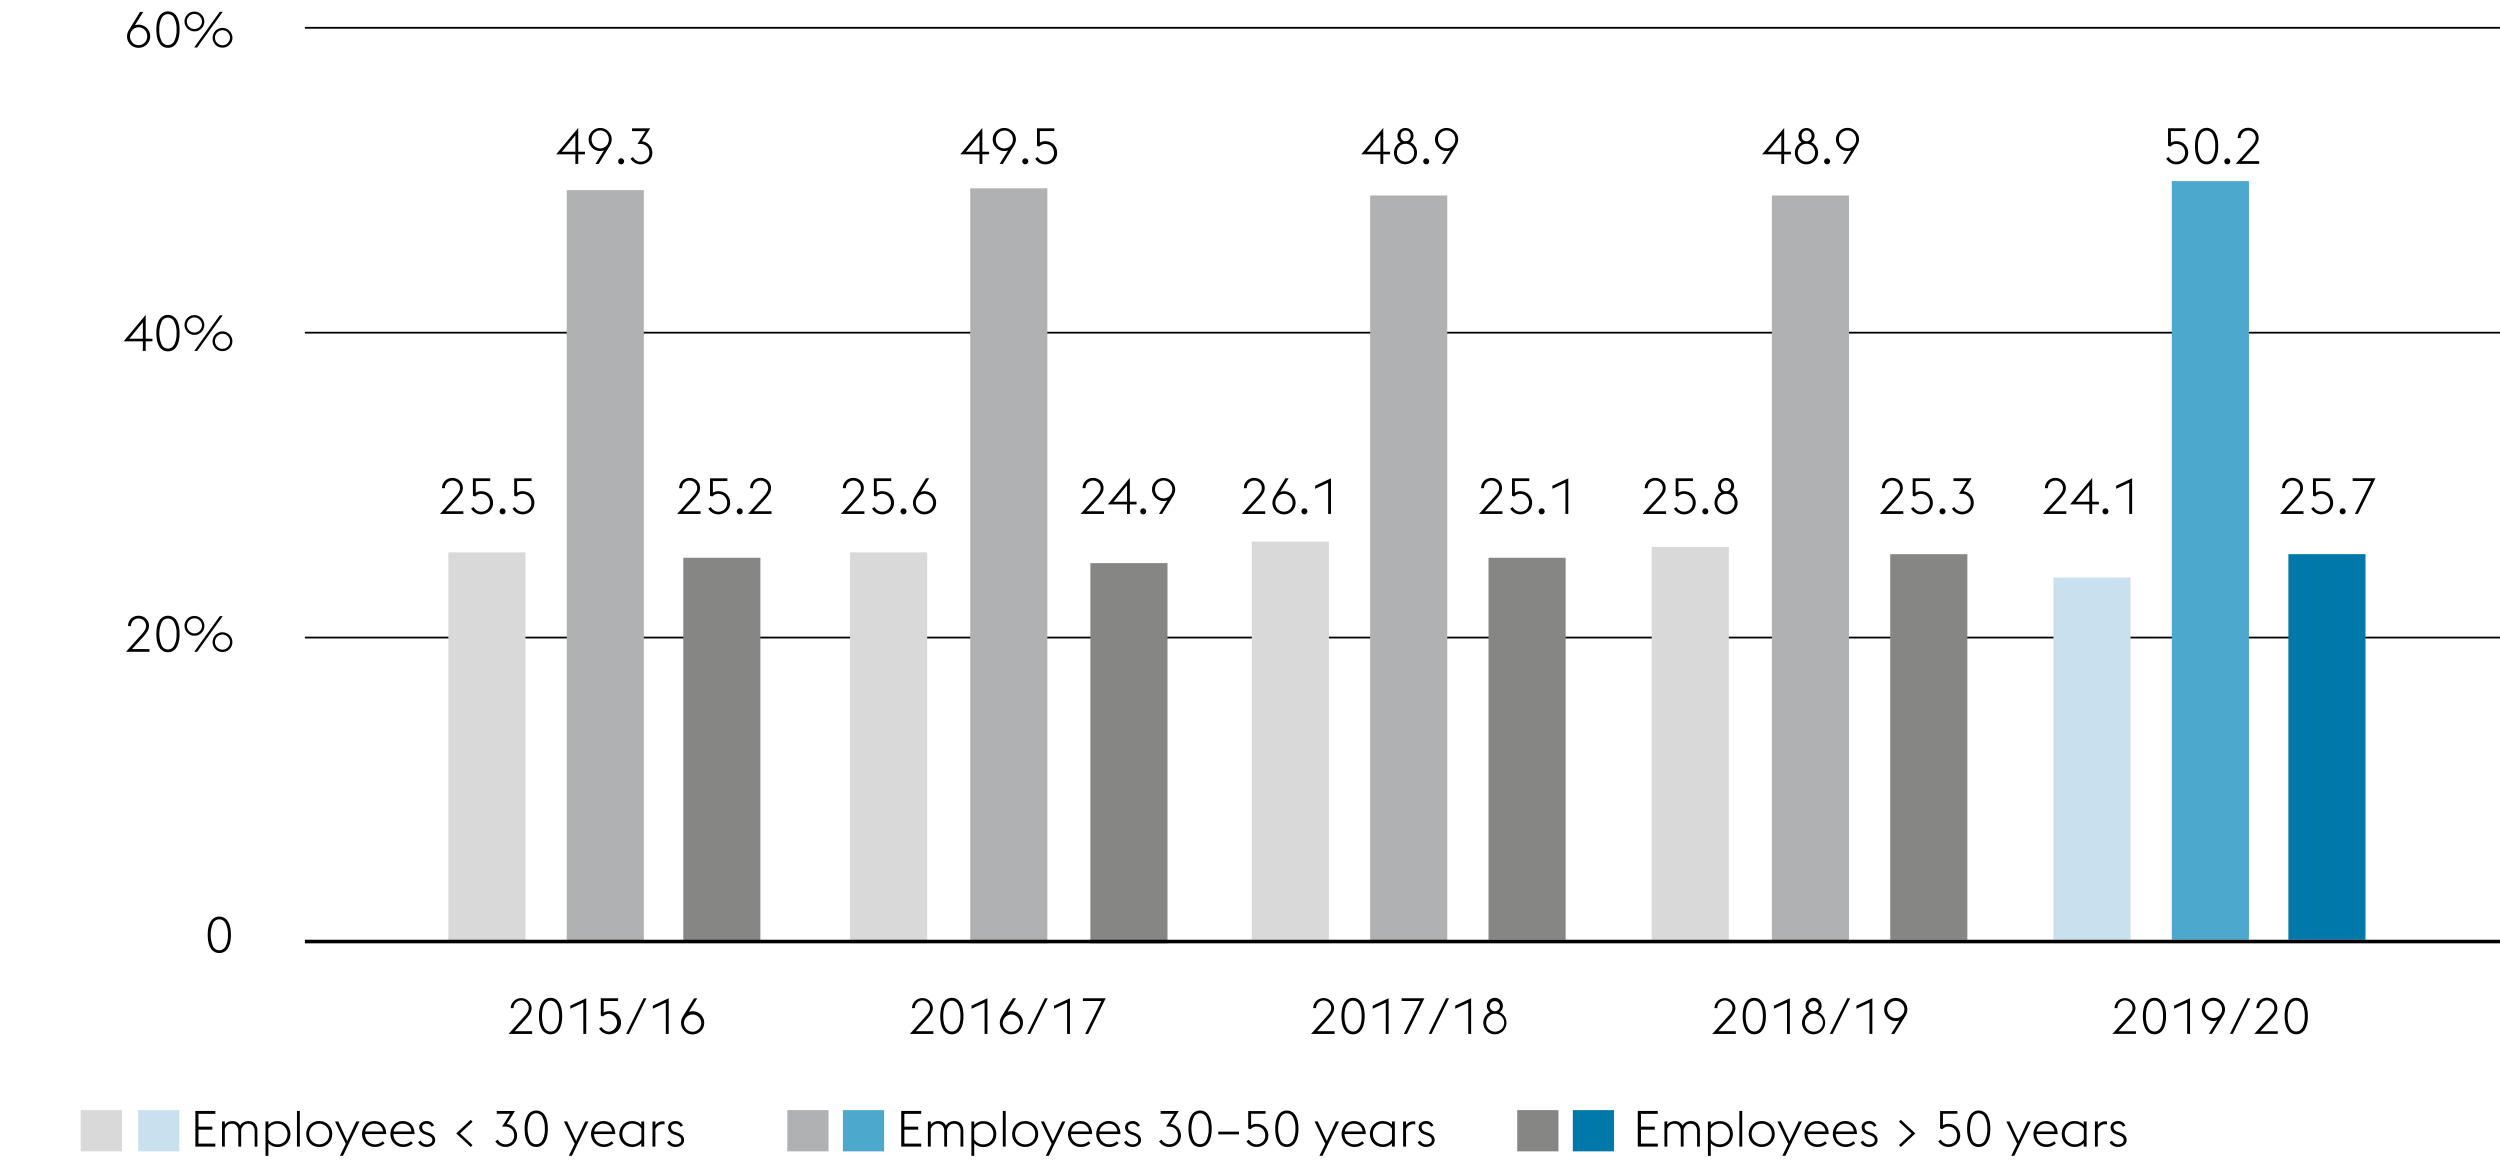 <svg xmlns="http://www.w3.org/2000/svg" width="1394" height="648" viewBox="0 0 1394 648"><defs><style>.cls-1{fill:none;stroke:#000}.cls-2{fill:#b0b1b2}.cls-3{fill:#d9d9d9}.cls-4{fill:#868685}.cls-5{fill:#4ca8cd}.cls-6{fill:#c9e1ef}.cls-7{fill:#0078a9}</style></defs><g id="Grafik"><path class="cls-1" d="M170 185.5h1224M170 355.5h1224M170 15.5h1224"/><path class="cls-2" d="M316 106h43v419h-43z"/><path class="cls-3" d="M250 308h43v217h-43z"/><path class="cls-4" d="M381 311h43v214h-43z"/><path class="cls-2" d="M541 105h43v421h-43z"/><path class="cls-4" d="M608 314h43v212h-43z"/><path class="cls-3" d="M474 308h43v218h-43z"/><path class="cls-2" d="M764 109h43v416h-43z"/><path class="cls-3" d="M698 302h43v222h-43z"/><path class="cls-4" d="M830 311h43v213h-43z"/><path class="cls-2" d="M988 109h43v416h-43z"/><path class="cls-3" d="M921 305h43v219h-43z"/><path class="cls-4" d="M1054 309h43v215h-43z"/><path class="cls-5" d="M1211 101h43v423h-43z"/><path class="cls-6" d="M1145 322h43v202h-43z"/><path class="cls-7" d="M1276 309h43v215h-43z"/><path stroke-width="2" fill="none" stroke="#000" d="M170 525h1224"/></g><g id="EN"><path d="M122.29 531.41a5.39 5.39 0 01-4.73-2.62c-1.16-1.74-1.74-4.26-1.74-7.54s.58-5.8 1.74-7.55a5.58 5.58 0 019.46 0c1.16 1.75 1.74 4.26 1.74 7.55s-.58 5.8-1.74 7.54a5.38 5.38 0 01-4.73 2.62zm4.79-10.16a12.67 12.67 0 00-1.3-6.41 3.87 3.87 0 00-7 0 16.34 16.34 0 000 12.82 3.88 3.88 0 007 0 12.69 12.69 0 001.3-6.41zM79.65 190.34H68.92l12.32-14.75v13.3H85v1.45h-3.76v5.35h-1.59zm0-10.61l-7.53 9.16h7.53zM93.65 195.91a5.39 5.39 0 01-4.73-2.61c-1.16-1.75-1.74-4.26-1.74-7.55s.58-5.8 1.74-7.55a5.59 5.59 0 019.46 0c1.16 1.75 1.74 4.26 1.74 7.55s-.58 5.8-1.74 7.55a5.41 5.41 0 01-4.73 2.61zm4.79-10.16a12.66 12.66 0 00-1.31-6.41 3.87 3.87 0 00-7 0 16.45 16.45 0 000 12.82 3.87 3.87 0 007 0 12.66 12.66 0 001.31-6.41zM108.4 186.73a5.36 5.36 0 01-2.15-.43 5.48 5.48 0 01-1.75-1.19 5.8 5.8 0 01-1.18-1.75 5.52 5.52 0 010-4.27 5.66 5.66 0 011.18-1.77 5.48 5.48 0 011.75-1.19 5.36 5.36 0 012.15-.43 5.3 5.3 0 012.13.43 5.64 5.64 0 011.76 1.19 5.54 5.54 0 011.2 1.77 5.52 5.52 0 010 4.27 5.69 5.69 0 01-3 2.94 5.3 5.3 0 01-2.09.43zm0-1.32a4.11 4.11 0 001.64-.33 4.3 4.3 0 001.33-.91 4.73 4.73 0 00.9-1.33 4.06 4.06 0 00.33-1.63 4 4 0 00-.33-1.62 4.73 4.73 0 00-.9-1.33 4.18 4.18 0 00-3-1.25 4 4 0 00-1.62.34 4.31 4.31 0 00-2.23 2.24 4.18 4.18 0 00-.32 1.62 4.23 4.23 0 00.32 1.63 4.34 4.34 0 00.9 1.33 4.55 4.55 0 001.33.91 4 4 0 001.65.33zm14.17-9.6h1.63l-14.28 19.88h-1.63zm1.49 20a5.38 5.38 0 01-2.16-.43 5.48 5.48 0 01-1.75-1.19 5.8 5.8 0 01-1.18-1.75 5.52 5.52 0 010-4.27 5.77 5.77 0 011.18-1.77 5.48 5.48 0 011.75-1.19 5.38 5.38 0 012.16-.43 5.29 5.29 0 012.12.43 5.68 5.68 0 011.77 1.19 5.8 5.8 0 011.19 1.77 5.52 5.52 0 010 4.27 5.83 5.83 0 01-1.19 1.75 5.68 5.68 0 01-1.77 1.19 5.29 5.29 0 01-2.12.42zm0-1.31a4.1 4.1 0 001.63-.34 4 4 0 001.33-.91 4.34 4.34 0 00.9-1.33 4 4 0 00.33-1.62 4.06 4.06 0 00-.33-1.63 4.34 4.34 0 00-.9-1.33 4.19 4.19 0 00-1.33-.91 4.19 4.19 0 00-3.26 0 4.55 4.55 0 00-1.33.91 4.14 4.14 0 00-.89 1.33 4.06 4.06 0 00-.33 1.63 4 4 0 00.33 1.62 4.14 4.14 0 00.89 1.33 4.37 4.37 0 001.33.91 4.07 4.07 0 001.63.33zM79.14 353.53a11.55 11.55 0 001.73-2.37 4.69 4.69 0 00.57-2.17 4 4 0 00-.34-1.68 4.23 4.23 0 00-.89-1.3 4.09 4.09 0 00-1.33-.85 4.49 4.49 0 00-3.28 0 4.09 4.09 0 00-1.33.85 4.23 4.23 0 00-.89 1.3A4 4 0 0073 349v.09h-1.58a5.77 5.77 0 01.46-2.33 5.41 5.41 0 013.09-3 6.34 6.34 0 014.54 0 5.76 5.76 0 011.86 1.17 5.54 5.54 0 011.25 1.8 5.84 5.84 0 01.44 2.29 5.68 5.68 0 01-.88 3.05 21.87 21.87 0 01-2.42 3.14l-6.19 6.72h9.77v1.51h-13.1zM93.65 363.67a5.4 5.4 0 01-4.73-2.62c-1.16-1.75-1.74-4.26-1.74-7.55s.58-5.8 1.74-7.54a5.58 5.58 0 019.46 0c1.16 1.74 1.74 4.26 1.74 7.54s-.58 5.8-1.74 7.55a5.42 5.42 0 01-4.73 2.62zm4.79-10.17a12.68 12.68 0 00-1.31-6.41 3.88 3.88 0 00-7 0 16.45 16.45 0 000 12.82 3.87 3.87 0 007 0 12.66 12.66 0 001.31-6.41zM108.4 354.48a5.36 5.36 0 01-2.15-.43 5.48 5.48 0 01-1.75-1.19 5.8 5.8 0 01-1.18-1.75 5.52 5.52 0 010-4.27 5.77 5.77 0 011.18-1.77 5.48 5.48 0 011.75-1.19 5.36 5.36 0 012.15-.43 5.3 5.3 0 012.13.43 5.64 5.64 0 013 3 5.52 5.52 0 010 4.27 5.69 5.69 0 01-3 2.94 5.3 5.3 0 01-2.13.39zm0-1.31a4.18 4.18 0 003-1.25 4.73 4.73 0 00.9-1.33 4 4 0 00.33-1.62 4.06 4.06 0 00-.33-1.63 4.73 4.73 0 00-.9-1.33 4.3 4.3 0 00-1.33-.91 4.11 4.11 0 00-1.64-.33 4 4 0 00-1.62.33 4.55 4.55 0 00-1.33.91 4.34 4.34 0 00-.9 1.33 4.23 4.23 0 00-.32 1.63 4.18 4.18 0 00.32 1.62 4.31 4.31 0 002.23 2.24 4 4 0 001.59.34zm14.17-9.61h1.63l-14.28 19.88h-1.63zm1.49 20a5.38 5.38 0 01-2.16-.43 5.48 5.48 0 01-1.75-1.19 5.68 5.68 0 01-1.18-1.75 5.52 5.52 0 010-4.27 5.61 5.61 0 011.18-1.76 5.33 5.33 0 011.75-1.16 5.38 5.38 0 012.16-.44 5.3 5.3 0 012.12.44 5.52 5.52 0 011.77 1.19 5.64 5.64 0 011.19 1.76 5.52 5.52 0 010 4.27 5.6 5.6 0 01-3 2.94 5.29 5.29 0 01-2.08.39zm0-1.31a3.94 3.94 0 001.63-.34A4 4 0 00127 361a4.22 4.22 0 00.9-1.33 4 4 0 00.33-1.62 4.06 4.06 0 00-.33-1.63 4.46 4.46 0 00-.9-1.33 4.19 4.19 0 00-1.33-.91 4.19 4.19 0 00-3.26 0 4.55 4.55 0 00-1.33.91 4.25 4.25 0 00-.89 1.33 4.06 4.06 0 00-.33 1.63 4 4 0 00.33 1.62 4 4 0 00.89 1.33 4.37 4.37 0 001.33.91 3.9 3.9 0 001.65.33zM77.27 26.67a6.35 6.35 0 01-4.57-1.89 6.77 6.77 0 01-1.37-2 6.35 6.35 0 01-.5-2.51 5.76 5.76 0 01.31-1.89 8.89 8.89 0 01.78-1.72l6.16-10h1.79l-4.67 7.47a7.15 7.15 0 011-.27 6.29 6.29 0 013.6.41 6.39 6.39 0 013.44 3.44 6.31 6.31 0 01.51 2.52 6.19 6.19 0 01-.51 2.51 6.51 6.51 0 01-3.44 3.43 6.48 6.48 0 01-2.53.5zm0-1.48a4.71 4.71 0 001.92-.39 5 5 0 001.52-1.07 4.87 4.87 0 001-1.57 5.1 5.1 0 00.36-1.93 5.19 5.19 0 00-.36-1.94 4.85 4.85 0 00-1-1.59 5 5 0 00-1.52-1.06 4.75 4.75 0 00-5.35 1.06 5.13 5.13 0 00-1.36 3.53 5.1 5.1 0 00.36 1.93 5.2 5.2 0 001 1.57 4.61 4.61 0 003.43 1.46zM93.65 26.67a5.38 5.38 0 01-4.73-2.62c-1.16-1.74-1.74-4.26-1.74-7.54s.58-5.8 1.74-7.55a5.58 5.58 0 019.46 0c1.16 1.75 1.74 4.26 1.74 7.55s-.58 5.8-1.74 7.54a5.4 5.4 0 01-4.73 2.62zm4.79-10.16a12.66 12.66 0 00-1.31-6.41 3.87 3.87 0 00-7 0 12.67 12.67 0 00-1.3 6.41 12.69 12.69 0 001.3 6.41 3.88 3.88 0 007 0 12.68 12.68 0 001.31-6.41zM108.4 17.49a5.49 5.49 0 01-3.9-1.63 5.57 5.57 0 01-1.18-1.75 5.25 5.25 0 01-.43-2.14 5.37 5.37 0 01.43-2.13 5.61 5.61 0 011.18-1.76 5.48 5.48 0 011.75-1.19 5.36 5.36 0 012.15-.43 5.3 5.3 0 012.13.43 5.64 5.64 0 011.76 1.19 5.43 5.43 0 011.63 3.92 5.38 5.38 0 01-1.63 3.89 5.47 5.47 0 01-1.76 1.19 5.31 5.31 0 01-2.13.41zm0-1.32a4.11 4.11 0 001.64-.33 4.3 4.3 0 001.33-.91 4.87 4.87 0 00.9-1.33 4.06 4.06 0 00.33-1.6 4 4 0 00-.33-1.62 4.59 4.59 0 00-.9-1.33 4.14 4.14 0 00-1.37-.94 4 4 0 00-1.64-.34 3.83 3.83 0 00-1.62.34 4.37 4.37 0 00-1.33.91 4.22 4.22 0 00-.9 1.33 4.14 4.14 0 00-.32 1.62 4.23 4.23 0 00.32 1.63 4.46 4.46 0 00.9 1.33 4.55 4.55 0 001.33.91 4 4 0 001.66.33zm14.17-9.6h1.63l-14.28 19.88h-1.63zm1.49 20a5.38 5.38 0 01-2.16-.43 5.48 5.48 0 01-1.75-1.19 5.8 5.8 0 01-1.15-1.76 5.52 5.52 0 010-4.27 5.66 5.66 0 011.18-1.77A5.48 5.48 0 01121.9 16a5.38 5.38 0 012.16-.43 5.29 5.29 0 012.12.43 5.55 5.55 0 013 3 5.52 5.52 0 010 4.27 5.83 5.83 0 01-1.18 1.67 5.68 5.68 0 01-1.77 1.19 5.29 5.29 0 01-2.17.43zm0-1.32a4.09 4.09 0 001.63-.33A4.19 4.19 0 00127 24a4.34 4.34 0 00.9-1.33 4.06 4.06 0 00.33-1.63 4 4 0 00-.33-1.62 4.34 4.34 0 00-.9-1.33 4 4 0 00-1.33-.91 4.08 4.08 0 00-3.26 0 4.37 4.37 0 00-1.33.91 4.14 4.14 0 00-.89 1.33 4 4 0 00-.33 1.62 4.06 4.06 0 00.33 1.63 4.14 4.14 0 00.91 1.33 4.55 4.55 0 001.33.91 4.06 4.06 0 001.63.33zM296.7 576.51h-13.1l8.9-9.92c1.51-1.65 2.3-3.1 2.3-4.53a4.2 4.2 0 00-8.4 0v.08h-1.63a5.83 5.83 0 0111.65 0c0 2.15-1.26 3.92-3.3 6.18L287 575h9.74zM300.54 566.57c0-6.53 2.49-10.17 6.46-10.17s6.47 3.64 6.47 10.17-2.47 10.16-6.47 10.16-6.46-3.64-6.46-10.16zM307 558c-2.91 0-4.78 3-4.78 8.6s1.87 8.59 4.78 8.59 4.79-3 4.79-8.59-1.87-8.6-4.79-8.6zM325.23 559.09l-7.23 3.39v-1.71l8.88-4.14v19.88h-1.6zM334.05 573.51l1.37-.87a4.85 4.85 0 004.26 2.61 5 5 0 00-.14-9.94 4.86 4.86 0 00-3.33 1.48l-1.21-.53v-9.63h9.66v1.54h-8.06v6.46a6.11 6.11 0 012.94-.81 6.46 6.46 0 11.11 12.91 6.59 6.59 0 01-5.6-3.22zM358.89 556.63h1.59l-9.77 19.88h-1.59zM371.24 559.09l-7.24 3.39v-1.71l8.87-4.14v19.88h-1.59zM379.75 570.29a7 7 0 011.09-3.61l6.16-10h1.79l-4.67 7.56a6 6 0 012.07-.37 6.46 6.46 0 11-6.44 6.47zm11.25 0a4.8 4.8 0 10-4.81 5 4.83 4.83 0 004.81-5zM386.44 276.67a11.32 11.32 0 001.72-2.36 4.62 4.62 0 00.58-2.17 4 4 0 00-.34-1.68 4.16 4.16 0 00-.89-1.31 4.26 4.26 0 00-1.33-.85 4.49 4.49 0 00-3.28 0 4.15 4.15 0 00-1.33.85 4.36 4.36 0 00-.9 1.31 4.13 4.13 0 00-.33 1.68v.08h-1.63a5.73 5.73 0 01.47-2.32 5.44 5.44 0 011.24-1.82 5.57 5.57 0 011.85-1.18 6.34 6.34 0 014.54 0 5.62 5.62 0 011.86 1.18 5.23 5.23 0 011.24 1.79 5.88 5.88 0 01-.43 5.35 23.2 23.2 0 01-2.42 3.13l-6.19 6.72h9.77v1.51h-13.1zM400.55 286.81a6.29 6.29 0 01-3.27-.9 6.4 6.4 0 01-2.33-2.32l1.38-.87a4.7 4.7 0 001.68 1.83 4.44 4.44 0 002.57.77 5 5 0 001.92-.36 4.7 4.7 0 002.58-2.55 5.11 5.11 0 00.37-2 5.48 5.48 0 00-.36-2 4.59 4.59 0 00-2.6-2.65 5.42 5.42 0 00-2.05-.38 3.74 3.74 0 00-2 .51 7.78 7.78 0 00-1.33 1l-1.2-.53v-9.66h9.66v1.54h-8.07v6.47a7 7 0 011.35-.57 5.19 5.19 0 011.59-.24 7.2 7.2 0 012.82.53 6.33 6.33 0 012.1 1.44 6.66 6.66 0 011.3 7 6.37 6.37 0 01-1.35 2 6.46 6.46 0 01-2.08 1.4 6.71 6.71 0 01-2.68.54zM412.48 286.81a1.53 1.53 0 01-1.17-.51 1.59 1.59 0 01-.48-1.14 1.7 1.7 0 01.48-1.21 1.56 1.56 0 011.17-.5 1.58 1.58 0 011.18.5 1.69 1.69 0 01.47 1.21 1.58 1.58 0 01-.47 1.14 1.55 1.55 0 01-1.18.51zM426 276.67a12.11 12.11 0 001.72-2.36 4.72 4.72 0 00.57-2.17 4 4 0 00-.34-1.68 4.16 4.16 0 00-.89-1.31 4.26 4.26 0 00-1.33-.85 4.49 4.49 0 00-3.28 0 4.26 4.26 0 00-1.33.85 4.16 4.16 0 00-.89 1.31 4 4 0 00-.34 1.68v.08h-1.62a5.72 5.72 0 01.46-2.32 5.47 5.47 0 013.09-3 6.34 6.34 0 014.54 0 5.62 5.62 0 011.86 1.18 5.4 5.4 0 011.25 1.79 5.85 5.85 0 01.45 2.29 5.73 5.73 0 01-.89 3.06 22.4 22.4 0 01-2.42 3.13l-6.19 6.72h9.77v1.51h-13.1zM320.83 86.07H310.1l12.32-14.76v13.3h3.75v1.46h-3.75v5.35h-1.59zm0-10.61l-7.54 9.15h7.54zM336.76 83.86a6.37 6.37 0 01-1 .26 5.32 5.32 0 01-1.07.1 6.49 6.49 0 01-2.53-.5 6.58 6.58 0 01-2.05-1.39 6.51 6.51 0 01-1.39-2.06 6.23 6.23 0 01-.5-2.52 6.14 6.14 0 01.5-2.5 6.58 6.58 0 011.39-2 6.39 6.39 0 012.05-1.38 6.32 6.32 0 012.53-.51 6.14 6.14 0 012.5.51 6.34 6.34 0 012 1.38 6.41 6.41 0 011.39 2 6.14 6.14 0 01.5 2.5 5.94 5.94 0 01-.3 1.89 9.27 9.27 0 01-.79 1.72l-6.18 10.06h-1.77zm-2.07-1.12a4.48 4.48 0 001.91-.4 4.57 4.57 0 001.52-1.06 5 5 0 001-1.58 5.28 5.28 0 00.36-2 5.14 5.14 0 00-.36-1.93 5 5 0 00-1-1.57 4.57 4.57 0 00-1.52-1.06 4.63 4.63 0 00-1.91-.39 4.74 4.74 0 00-3.45 1.45 4.87 4.87 0 00-1 1.57 5.14 5.14 0 00-.36 1.93 5.28 5.28 0 00.36 2 4.91 4.91 0 001 1.58 4.72 4.72 0 001.53 1.06 4.52 4.52 0 001.92.4zM346.36 91.64a1.54 1.54 0 01-1.17-.5 1.63 1.63 0 01-.48-1.15 1.7 1.7 0 01.48-1.21 1.54 1.54 0 011.17-.5 1.58 1.58 0 011.18.5A1.69 1.69 0 01348 90a1.62 1.62 0 01-.47 1.15 1.58 1.58 0 01-1.17.49zM357.2 91.64a6.3 6.3 0 01-3.28-.9 6.22 6.22 0 01-2.32-2.32l1.37-.87a4.37 4.37 0 00.68 1 5.53 5.53 0 001 .83 5.35 5.35 0 001.21.56 4.52 4.52 0 001.38.21 5 5 0 001.92-.37 4.73 4.73 0 001.54-1 4.6 4.6 0 001-1.54 5 5 0 00.38-2 5.61 5.61 0 00-.37-2 4.66 4.66 0 00-1-1.6 4.85 4.85 0 00-1.58-1 5.4 5.4 0 00-2-.37h-1.66l4.45-7.14h-7.5v-1.59h10.14c-.69 1.13-1.35 2.19-2 3.16-.27.41-.52.83-.79 1.25l-.77 1.19c-.22.37-.42.7-.61 1l-.42.66a6.71 6.71 0 012.44.75 6.24 6.24 0 012.95 3.45 6.83 6.83 0 01.39 2.28 6.36 6.36 0 01-1.82 4.44 6.36 6.36 0 01-2.07 1.4 6.61 6.61 0 01-2.66.52zM254.2 276.67a11.7 11.7 0 001.72-2.36 4.74 4.74 0 00.58-2.17 4.13 4.13 0 00-.34-1.68 4 4 0 00-2.23-2.16 4.22 4.22 0 00-1.63-.31 4.27 4.27 0 00-1.64.31 4 4 0 00-1.33.85 4.36 4.36 0 00-.9 1.31 4.13 4.13 0 00-.33 1.68v.08h-1.63a5.89 5.89 0 01.46-2.32 5.62 5.62 0 011.25-1.82 5.48 5.48 0 011.82-1.18 6.32 6.32 0 014.53 0 5.77 5.77 0 011.87 1.18 5.37 5.37 0 011.24 1.79 5.88 5.88 0 01-.43 5.35 23.2 23.2 0 01-2.42 3.13l-6.19 6.72h9.77v1.51H245.3zM268.31 286.81a6.56 6.56 0 01-5.6-3.22l1.37-.87a4.86 4.86 0 001.68 1.83 4.5 4.5 0 002.58.77 5 5 0 001.92-.36 4.73 4.73 0 001.54-1 4.58 4.58 0 001-1.54 4.94 4.94 0 00.38-2 5.48 5.48 0 00-.36-2 4.82 4.82 0 00-1-1.6 4.6 4.6 0 00-1.59-1.05 5.33 5.33 0 00-2-.38 3.74 3.74 0 00-2 .51 7.4 7.4 0 00-1.33 1l-1.21-.53v-9.67h9.66v1.54h-8.06v6.47a7.2 7.2 0 011.34-.57 5.3 5.3 0 011.6-.24 7.18 7.18 0 012.81.53 6.33 6.33 0 012.1 1.44 6.61 6.61 0 011.78 4.55 6.53 6.53 0 01-.47 2.43 6.37 6.37 0 01-1.35 2 6.46 6.46 0 01-2.08 1.4 6.74 6.74 0 01-2.71.56zM280.24 286.81a1.55 1.55 0 01-1.18-.51 1.62 1.62 0 01-.47-1.14 1.73 1.73 0 01.47-1.21 1.64 1.64 0 012.36 0 1.73 1.73 0 01.47 1.21 1.62 1.62 0 01-.47 1.14 1.55 1.55 0 01-1.18.51zM291.38 286.81a6.29 6.29 0 01-3.27-.9 6.4 6.4 0 01-2.33-2.32l1.38-.87a4.7 4.7 0 001.68 1.83 4.44 4.44 0 002.57.77 5 5 0 001.92-.36 4.7 4.7 0 002.58-2.55 5.11 5.11 0 00.37-2 5.48 5.48 0 00-.36-2 4.59 4.59 0 00-2.6-2.65 5.42 5.42 0 00-2.05-.38 3.74 3.74 0 00-2 .51 7.78 7.78 0 00-1.33 1l-1.2-.53v-9.66h9.66v1.54h-8.07v6.47a7 7 0 011.35-.57 5.19 5.19 0 011.59-.24 7.2 7.2 0 012.82.53 6.33 6.33 0 012.1 1.44 6.66 6.66 0 011.3 7 6.37 6.37 0 01-1.35 2 6.46 6.46 0 01-2.08 1.4 6.71 6.71 0 01-2.68.54zM520.45 576.51h-13.11l8.91-9.91c1.51-1.65 2.29-3.11 2.29-4.53a4.2 4.2 0 00-8.4 0v.08h-1.62a5.83 5.83 0 0111.65-.06c0 2.16-1.27 3.92-3.31 6.19L510.7 575h9.75zM524.28 566.57c0-6.52 2.49-10.16 6.47-10.16s6.47 3.64 6.47 10.16-2.5 10.17-6.47 10.17-6.47-3.64-6.47-10.17zm6.47-8.59c-2.91 0-4.79 3-4.79 8.59s1.88 8.6 4.79 8.6 4.79-3 4.79-8.6-1.88-8.57-4.79-8.57zM549 559.1l-7.28 3.39v-1.71l8.87-4.15v19.88H549zM557.49 570.3a7 7 0 011.09-3.61l6.16-10.06h1.79l-4.67 7.56a6.24 6.24 0 012.07-.36 6.46 6.46 0 11-6.44 6.47zm11.25 0a4.8 4.8 0 10-4.81 5 4.83 4.83 0 004.81-5zM582.63 556.63h1.6l-9.77 19.88h-1.6zM595 559.1l-7.28 3.39v-1.71l8.88-4.15v19.88H595zM614.11 558.17h-10.28v-1.54h12.71l-9.77 19.88h-1.68z"/><g><path d="M477.75 276.67a11.7 11.7 0 001.72-2.36 4.72 4.72 0 00.57-2.17 4.13 4.13 0 00-.33-1.68 4.36 4.36 0 00-.9-1.31 4.15 4.15 0 00-1.33-.85 4.27 4.27 0 00-1.64-.31 4.22 4.22 0 00-1.63.31 4 4 0 00-2.23 2.16 4.13 4.13 0 00-.34 1.68v.08H470a5.72 5.72 0 01.46-2.32 5.62 5.62 0 011.25-1.82 5.53 5.53 0 011.84-1.18 6.18 6.18 0 012.27-.42 6.11 6.11 0 012.27.42 5.62 5.62 0 011.86 1.18 5.26 5.26 0 011.25 1.79 5.67 5.67 0 01.45 2.29 5.81 5.81 0 01-.88 3.06 22.55 22.55 0 01-2.43 3.13l-6.18 6.72H482v1.51h-13.16zM491.86 286.81a6.53 6.53 0 01-5.6-3.22l1.37-.87a4.7 4.7 0 001.68 1.83 4.5 4.5 0 002.58.77 5 5 0 001.91-.36 4.7 4.7 0 002.58-2.55 5.11 5.11 0 00.38-2 5.29 5.29 0 00-.37-2 4.66 4.66 0 00-1-1.6 4.56 4.56 0 00-1.58-1.05 5.41 5.41 0 00-2-.38 3.75 3.75 0 00-2 .51 7.78 7.78 0 00-1.33 1l-1.2-.53v-9.66h9.66v1.54h-8.06v6.47a7.2 7.2 0 011.34-.57 5.25 5.25 0 011.6-.24 7.18 7.18 0 012.81.53 6.33 6.33 0 012.1 1.44 6.61 6.61 0 011.78 4.55 6.41 6.41 0 01-1.82 4.47 6.5 6.5 0 01-2.09 1.4 6.66 6.66 0 01-2.74.52zM503.79 286.81a1.55 1.55 0 01-1.18-.51 1.59 1.59 0 01-.48-1.14 1.7 1.7 0 01.48-1.21 1.58 1.58 0 011.18-.5 1.56 1.56 0 011.17.5 1.7 1.7 0 01.48 1.21 1.59 1.59 0 01-.48 1.14 1.53 1.53 0 01-1.17.51zM515.46 286.81a6.31 6.31 0 01-2.52-.51 6.24 6.24 0 01-2-1.38 6.52 6.52 0 01-1.37-2.05 6.14 6.14 0 01-.51-2.5 5.68 5.68 0 01.31-1.89 9.27 9.27 0 01.79-1.72l6.16-10.06h1.79l-4.68 7.56a6.54 6.54 0 011-.26 5.49 5.49 0 011.08-.1 6.4 6.4 0 012.52.5 6.52 6.52 0 013.45 3.45 6.4 6.4 0 01.5 2.52 6.31 6.31 0 01-.5 2.5 6.58 6.58 0 01-1.39 2.05 6.32 6.32 0 01-2.09 1.38 6.24 6.24 0 01-2.54.51zm0-1.49a4.74 4.74 0 003.45-1.45 4.84 4.84 0 001-1.57 5 5 0 00.37-1.93 5.09 5.09 0 00-.37-1.95 4.89 4.89 0 00-1-1.58 4.72 4.72 0 00-1.53-1.06 4.81 4.81 0 00-3.84 0 4.63 4.63 0 00-1.51 1.06 5 5 0 00-1 1.58 5.28 5.28 0 00-.36 1.95 5.14 5.14 0 00.36 1.93 5 5 0 001 1.57 4.63 4.63 0 001.51 1.06 4.71 4.71 0 001.92.39z"/></g><g><path d="M546.17 86.07h-10.73l12.32-14.76v13.3h3.76v1.46h-3.76v5.35h-1.59zm0-10.61l-7.54 9.15h7.54zM562.1 83.86a6.54 6.54 0 01-1 .26 5.49 5.49 0 01-1.08.1 6.4 6.4 0 01-2.52-.5 6.52 6.52 0 01-3.45-3.45 6.4 6.4 0 01-.5-2.52 6.31 6.31 0 01.5-2.5 6.58 6.58 0 011.39-2 6.32 6.32 0 012.06-1.38 6.24 6.24 0 012.52-.51 6.14 6.14 0 012.5.51 6.39 6.39 0 012.05 1.38 6.55 6.55 0 011.38 2 6.14 6.14 0 01.51 2.5 5.94 5.94 0 01-.31 1.89 9.93 9.93 0 01-.78 1.72l-6.19 10.06h-1.77zm-2.1-1.12a4.56 4.56 0 001.92-.4 4.63 4.63 0 001.51-1.06 5 5 0 001-1.58 5.28 5.28 0 00.36-2 5.14 5.14 0 00-.36-1.93 5 5 0 00-1-1.57 4.63 4.63 0 00-1.43-1.01 4.81 4.81 0 00-5.37 1.06 5 5 0 00-1 1.57 5.14 5.14 0 00-.36 1.93 5.28 5.28 0 00.36 2 5.09 5.09 0 001 1.58 4.72 4.72 0 001.53 1.06 4.56 4.56 0 001.84.35zM571.7 91.64a1.56 1.56 0 01-1.17-.5 1.63 1.63 0 01-.48-1.15 1.7 1.7 0 01.48-1.21 1.56 1.56 0 011.17-.5 1.58 1.58 0 011.18.5 1.7 1.7 0 01.48 1.21 1.63 1.63 0 01-.48 1.15 1.58 1.58 0 01-1.18.5zM582.85 91.64a6.3 6.3 0 01-3.28-.9 6.22 6.22 0 01-2.32-2.32l1.37-.87a4.8 4.8 0 001.68 1.84 4.53 4.53 0 002.58.77 5 5 0 001.91-.37 4.73 4.73 0 001.54-1 4.6 4.6 0 001-1.54 5.06 5.06 0 00.38-2 5.54 5.54 0 00-.37-2 4.66 4.66 0 00-1-1.6 5 5 0 00-1.58-1 5.42 5.42 0 00-2-.37 3.74 3.74 0 00-2 .5 8.35 8.35 0 00-1.33 1l-1.2-.53v-9.71h9.66v1.54h-8.07v6.46a7.31 7.31 0 011.35-.57 5.23 5.23 0 011.59-.24 7.2 7.2 0 012.82.53 6.21 6.21 0 012.1 1.45 6.27 6.27 0 011.32 2.08 6.69 6.69 0 01.47 2.47 6.3 6.3 0 01-3.91 5.86 6.66 6.66 0 01-2.71.52z"/></g><g><path d="M611.41 276.67a11.32 11.32 0 001.72-2.36 4.62 4.62 0 00.58-2.17 4 4 0 00-.34-1.68 4 4 0 00-2.23-2.16 4.22 4.22 0 00-1.63-.31 4.27 4.27 0 00-1.64.31 4.15 4.15 0 00-1.33.85 4.36 4.36 0 00-.9 1.31 4.13 4.13 0 00-.33 1.68v.08h-1.63a5.89 5.89 0 01.46-2.32 5.62 5.62 0 011.25-1.82 5.48 5.48 0 011.85-1.18 6.34 6.34 0 014.54 0 5.72 5.72 0 011.86 1.18 5.37 5.37 0 011.24 1.79 5.88 5.88 0 01-.43 5.35 23.2 23.2 0 01-2.42 3.13l-6.19 6.72h9.77v1.51h-13.1zM628.44 281.24h-10.73L630 266.48v13.3h3.75v1.46H630v5.34h-1.59zm0-10.62l-7.54 9.16h7.54zM637.45 286.81a1.52 1.52 0 01-1.17-.51 1.59 1.59 0 01-.48-1.14 1.7 1.7 0 01.48-1.21 1.54 1.54 0 011.17-.5 1.58 1.58 0 011.18.5 1.69 1.69 0 01.47 1.21 1.58 1.58 0 01-.47 1.14 1.55 1.55 0 01-1.18.51zM650.92 279a6.57 6.57 0 01-1 .27 5.49 5.49 0 01-1.08.1 6.24 6.24 0 01-2.52-.51 6.32 6.32 0 01-2.06-1.38 6.62 6.62 0 01-1.39-2.06 6.58 6.58 0 010-5 6.65 6.65 0 011.39-2 6.51 6.51 0 012.06-1.39 6.4 6.4 0 012.52-.5 6.31 6.31 0 012.5.5 6.54 6.54 0 013.43 3.43 6.19 6.19 0 01.51 2.51 6 6 0 01-.31 1.89 9.93 9.93 0 01-.78 1.72l-6.19 10h-1.77zm-2.07-1.12a4.71 4.71 0 001.92-.39 4.63 4.63 0 001.51-1.06 5 5 0 001-1.58 5.28 5.28 0 00.36-1.95 5.14 5.14 0 00-.36-1.93 5 5 0 00-1-1.57 4.63 4.63 0 00-1.51-1.06 4.81 4.81 0 00-3.84 0 4.72 4.72 0 00-1.53 1.06 5 5 0 00-1 1.57 5.14 5.14 0 00-.36 1.93 5.28 5.28 0 00.36 1.95 5.09 5.09 0 001 1.58 4.74 4.74 0 003.45 1.45z"/></g><g><path d="M744.16 576.51h-13.1l8.9-9.91c1.51-1.65 2.3-3.11 2.3-4.53a4.2 4.2 0 00-8.4 0v.08h-1.63a5.83 5.83 0 0111.65-.06c0 2.16-1.26 3.92-3.3 6.19l-6.16 6.72h9.74zM748 566.57c0-6.52 2.49-10.16 6.46-10.16s6.47 3.64 6.47 10.16-2.49 10.17-6.47 10.17-6.46-3.64-6.46-10.17zm6.46-8.59c-2.91 0-4.78 3-4.78 8.59s1.87 8.6 4.78 8.6 4.79-3 4.79-8.6-1.87-8.57-4.79-8.57zM772.69 559.1l-7.28 3.39v-1.71l8.88-4.15v19.88h-1.6zM791.82 558.17h-10.28v-1.54h12.71l-9.77 19.88h-1.68zM806.35 556.63H808l-9.78 19.88h-1.59zM818.7 559.1l-7.28 3.39v-1.71l8.87-4.15v19.88h-1.59zM833.51 576.74a6.44 6.44 0 01-2.69-12.29 4.48 4.48 0 01-1.76-3.59 4.47 4.47 0 117.14 3.59 6.38 6.38 0 013.8 5.85 6.46 6.46 0 01-6.49 6.44zm0-1.49a5 5 0 10-4.79-5 4.81 4.81 0 004.79 5zm.11-11.39a2.81 2.81 0 002.72-3 2.82 2.82 0 10-3 3z"/></g><g><path d="M833.6 276.67a11.32 11.32 0 001.72-2.36 4.62 4.62 0 00.58-2.17 4 4 0 00-.34-1.68 4.16 4.16 0 00-.89-1.31 4.26 4.26 0 00-1.33-.85 4.49 4.49 0 00-3.28 0 4.15 4.15 0 00-1.33.85 4.36 4.36 0 00-.9 1.31 4.13 4.13 0 00-.33 1.68v.08h-1.63a5.73 5.73 0 01.47-2.32 5.47 5.47 0 013.09-3 6.32 6.32 0 014.53 0 5.66 5.66 0 011.87 1.18 5.23 5.23 0 011.24 1.79 5.88 5.88 0 01-.43 5.35 23.2 23.2 0 01-2.42 3.13l-6.22 6.72h9.77v1.51H824.7zM847.71 286.81a6.56 6.56 0 01-5.6-3.22l1.37-.87a4.81 4.81 0 001.69 1.83 4.44 4.44 0 002.57.77 5 5 0 001.92-.36 4.73 4.73 0 001.54-1 4.58 4.58 0 001-1.54 4.94 4.94 0 00.38-2 5.48 5.48 0 00-.36-2 4.66 4.66 0 00-1-1.6 4.6 4.6 0 00-1.59-1.05 5.33 5.33 0 00-2-.38 3.74 3.74 0 00-2 .51 7.78 7.78 0 00-1.33 1l-1.21-.53v-9.67h9.66v1.54h-8.06v6.47a7 7 0 011.35-.57 5.19 5.19 0 011.59-.24 7.23 7.23 0 012.82.53 6.33 6.33 0 012.1 1.44 6.77 6.77 0 011.31 2.09 6.63 6.63 0 01.46 2.46 6.53 6.53 0 01-.47 2.43 6.37 6.37 0 01-1.35 2 6.46 6.46 0 01-2.08 1.4 6.71 6.71 0 01-2.71.56zM859.64 286.81a1.57 1.57 0 01-1.18-.51 1.62 1.62 0 01-.47-1.14 1.73 1.73 0 01.47-1.21 1.64 1.64 0 012.36 0 1.73 1.73 0 01.47 1.21 1.62 1.62 0 01-.47 1.14 1.55 1.55 0 01-1.18.51zM872.88 269.17l-7.27 3.39v-1.71l8.87-4.15v19.88h-1.6z"/></g><g><path d="M701.29 276.67a11.79 11.79 0 001.73-2.36 4.72 4.72 0 00.57-2.17 4 4 0 00-.34-1.68 4.16 4.16 0 00-.89-1.31 4.26 4.26 0 00-1.33-.85 4.49 4.49 0 00-3.28 0 3.93 3.93 0 00-2.22 2.16 4 4 0 00-.34 1.68v.08h-1.62a5.72 5.72 0 01.46-2.32 5.47 5.47 0 013.09-3 6.34 6.34 0 014.54 0 5.62 5.62 0 011.86 1.18 5.4 5.4 0 011.25 1.79 5.84 5.84 0 01.44 2.29 5.72 5.72 0 01-.88 3.06 22.4 22.4 0 01-2.42 3.13l-6.19 6.72h9.77v1.51h-13.1zM715.94 286.81a6.46 6.46 0 01-4.57-1.89 6.7 6.7 0 01-1.37-2.05 6.31 6.31 0 01-.5-2.5 5.94 5.94 0 01.3-1.89 9.27 9.27 0 01.79-1.72l6.16-10.06h1.79l-4.67 7.56a6 6 0 011-.26 5.42 5.42 0 011.08-.1 6.48 6.48 0 012.52.5 6.62 6.62 0 012.06 1.39 6.48 6.48 0 011.38 2.06 6.24 6.24 0 01.51 2.52 6.14 6.14 0 01-.51 2.5 6.55 6.55 0 01-1.38 2.05 6.43 6.43 0 01-2.06 1.38 6.31 6.31 0 01-2.53.51zm0-1.49a4.71 4.71 0 001.92-.39 4.78 4.78 0 001.52-1.06 4.87 4.87 0 001-1.57 5.14 5.14 0 00.36-1.93 5.28 5.28 0 00-.36-1.95 4.91 4.91 0 00-1-1.58 4.78 4.78 0 00-1.52-1.06 4.75 4.75 0 00-5.35 1.06 5.08 5.08 0 00-1.36 3.53 5.14 5.14 0 00.36 1.93 5.2 5.2 0 001 1.57 4.53 4.53 0 001.51 1.06 4.71 4.71 0 001.92.39zM727.33 286.81a1.53 1.53 0 01-1.17-.51 1.59 1.59 0 01-.48-1.14 1.7 1.7 0 01.48-1.21 1.56 1.56 0 011.17-.5 1.58 1.58 0 011.18.5 1.7 1.7 0 01.48 1.21 1.59 1.59 0 01-.48 1.14 1.55 1.55 0 01-1.18.51zM740.58 269.17l-7.28 3.39v-1.71l8.87-4.15v19.88h-1.59z"/></g><g><path d="M769.72 86.06H759l12.31-14.76v13.3h3.75v1.46h-3.75v5.35h-1.59zm0-10.61l-7.54 9.15h7.54zM783.71 91.63a6.35 6.35 0 01-4.56-1.89 6.77 6.77 0 01-1.37-2 6.18 6.18 0 01-.5-2.51 6.33 6.33 0 013.72-5.89 4.55 4.55 0 01-1.29-1.53 4.31 4.31 0 01-.48-2 4.39 4.39 0 011.31-3.18 4.25 4.25 0 011.41-.94 4.6 4.6 0 013.47 0 4.44 4.44 0 011.43.94 4.35 4.35 0 011.32 3.18 4.31 4.31 0 01-.49 2 4.61 4.61 0 01-1.31 1.53 6.39 6.39 0 012.73 2.32 6.5 6.5 0 01.55 6 6.65 6.65 0 01-1.39 2 6.35 6.35 0 01-4.58 1.89zm0-1.48a4.67 4.67 0 001.92-.39 4.74 4.74 0 001.53-1.07 5 5 0 001-1.57 5.1 5.1 0 00.36-1.93 5.12 5.12 0 00-1.37-3.54 4.62 4.62 0 00-1.53-1.08 4.9 4.9 0 00-3.83 0 4.44 4.44 0 00-1.51 1.08 5.18 5.18 0 00-1.36 3.54 5.1 5.1 0 00.36 1.93 5 5 0 001 1.57 4.55 4.55 0 001.51 1.07 4.66 4.66 0 001.92.39zm-.13-11.4h.25a2.66 2.66 0 002-.91 3.37 3.37 0 000-4.2 2.64 2.64 0 00-2.08-.85 2.56 2.56 0 00-2.05.85 3.1 3.1 0 00-.74 2.12 3.15 3.15 0 00.7 2.08 2.55 2.55 0 001.92.91zM795.25 91.63a1.56 1.56 0 01-1.17-.5 1.63 1.63 0 01-.48-1.13 1.66 1.66 0 01.48-1.2 1.53 1.53 0 011.17-.51 1.55 1.55 0 011.18.51 1.65 1.65 0 01.47 1.2 1.62 1.62 0 01-.47 1.15 1.58 1.58 0 01-1.18.48zM808.72 83.85a6.54 6.54 0 01-1 .26 5.49 5.49 0 01-1.08.1 6.4 6.4 0 01-2.52-.5 6.52 6.52 0 01-3.45-3.45 6.4 6.4 0 01-.5-2.52 6.31 6.31 0 01.5-2.5 6.58 6.58 0 011.39-2 6.48 6.48 0 012.06-1.38 6.24 6.24 0 012.52-.51 6.14 6.14 0 012.5.51 6.55 6.55 0 012.05 1.38 6.39 6.39 0 011.38 2 6.14 6.14 0 01.51 2.5 5.94 5.94 0 01-.31 1.89 10.39 10.39 0 01-.78 1.73l-6.19 10H804zm-2.07-1.12a4.71 4.71 0 001.92-.39 4.66 4.66 0 001.51-1.07 4.92 4.92 0 001-1.58 5.25 5.25 0 00.37-2 5.14 5.14 0 00-.37-1.93 5 5 0 00-1-1.57 4.79 4.79 0 00-1.51-1.06 4.92 4.92 0 00-3.84 0 4.71 4.71 0 00-2.53 2.63 5 5 0 00-.37 1.93 5.05 5.05 0 00.37 2 4.75 4.75 0 002.53 2.65 4.71 4.71 0 001.92.39z"/></g><g><path d="M967.89 576.51h-13.11l8.91-9.92c1.51-1.65 2.29-3.1 2.29-4.53a4.2 4.2 0 00-8.4 0v.08H956a5.83 5.83 0 0111.65 0c0 2.15-1.26 3.92-3.31 6.18l-6.2 6.68h9.75zM971.72 566.57c0-6.53 2.49-10.17 6.47-10.17s6.47 3.64 6.47 10.17-2.49 10.16-6.47 10.16-6.47-3.64-6.47-10.16zm6.47-8.6c-2.91 0-4.79 3-4.79 8.6s1.88 8.59 4.79 8.59 4.79-3 4.79-8.59-1.88-8.57-4.79-8.57zM996.42 559.09l-7.28 3.39v-1.71l8.87-4.14v19.88h-1.59zM1011.23 576.73a6.44 6.44 0 01-2.69-12.29 4.45 4.45 0 01-1.76-3.59 4.47 4.47 0 117.14 3.59 6.43 6.43 0 01-2.69 12.29zm0-1.48a5 5 0 10-4.79-5 4.82 4.82 0 004.79 5zm.11-11.4a2.81 2.81 0 002.72-3 2.82 2.82 0 10-3 3zM1030.07 556.63h1.6l-9.77 19.88h-1.6zM1042.42 559.09l-7.28 3.39v-1.71l8.88-4.14v19.88h-1.6zM1059.17 569a6.35 6.35 0 01-2.08.36 6.46 6.46 0 116.44-6.47 6.93 6.93 0 01-1.09 3.61l-6.19 10.06h-1.76zm2.71-6.11a4.8 4.8 0 10-9.6 0 4.8 4.8 0 109.6 0z"/></g><g><path d="M1057.1 276.66a12.11 12.11 0 001.72-2.36 4.72 4.72 0 00.57-2.17 4 4 0 00-.34-1.68 3.93 3.93 0 00-2.22-2.16 4.49 4.49 0 00-3.28 0 4.26 4.26 0 00-1.33.85 4.16 4.16 0 00-.89 1.31 4 4 0 00-.34 1.68v.08h-1.62a5.72 5.72 0 01.46-2.32 5.47 5.47 0 013.09-3 6.34 6.34 0 014.54 0 5.62 5.62 0 011.86 1.18 5.4 5.4 0 011.25 1.79 5.85 5.85 0 01-.44 5.35 22.4 22.4 0 01-2.42 3.13l-6.19 6.72h9.77v1.51h-13.1zM1071.21 286.8a6.3 6.3 0 01-3.28-.9 6.22 6.22 0 01-2.32-2.32l1.37-.87a4.7 4.7 0 001.68 1.83 4.44 4.44 0 002.57.77 5 5 0 001.92-.36 4.73 4.73 0 001.54-1 4.6 4.6 0 001-1.54 5.08 5.08 0 00.38-2 5.48 5.48 0 00-.37-2 4.59 4.59 0 00-2.6-2.65 5.42 5.42 0 00-2.05-.38 3.74 3.74 0 00-2 .51 7.78 7.78 0 00-1.33 1l-1.2-.53v-9.64h9.66v1.54h-8.07v6.47a7.31 7.31 0 011.35-.57 5.23 5.23 0 011.59-.24 7.2 7.2 0 012.82.53 6.33 6.33 0 012.1 1.44 6.42 6.42 0 011.31 2.09 6.64 6.64 0 01.47 2.46 6.34 6.34 0 01-.48 2.43 6.51 6.51 0 01-1.34 2 6.34 6.34 0 01-2.09 1.4 6.66 6.66 0 01-2.63.53zM1083.13 286.8a1.55 1.55 0 01-1.17-.51 1.59 1.59 0 01-.48-1.14 1.7 1.7 0 01.48-1.21 1.63 1.63 0 012.35 0 1.7 1.7 0 01.48 1.21 1.59 1.59 0 01-.48 1.14 1.55 1.55 0 01-1.18.51zM1094 286.8a6.56 6.56 0 01-5.6-3.22l1.37-.87a4.32 4.32 0 00.69 1 4.54 4.54 0 001 .82 4.72 4.72 0 001.2.56 4.54 4.54 0 001.39.21 5 5 0 001.92-.36 4.84 4.84 0 001.54-1 4.73 4.73 0 001-1.54 5 5 0 00.38-2 5.57 5.57 0 00-.36-2 4.84 4.84 0 00-1-1.6 4.56 4.56 0 00-1.58-1.05 5.33 5.33 0 00-2-.38h-1.65l4.45-7.14h-7.51v-1.54h10.14c-.69 1.14-1.34 2.2-2 3.17l-.78 1.24c-.26.42-.51.82-.73 1.19s-.43.71-.62 1l-.42.66a6.65 6.65 0 012.44.75 6 6 0 011.79 1.47 6.39 6.39 0 011.12 2 6.83 6.83 0 01.39 2.28 6.33 6.33 0 01-3.89 5.84 6.58 6.58 0 01-2.68.51z"/></g><g><path d="M924.85 276.67a12.11 12.11 0 001.72-2.36 4.72 4.72 0 00.57-2.17 4 4 0 00-.34-1.68 3.93 3.93 0 00-2.22-2.16 4.49 4.49 0 00-3.28 0 4.26 4.26 0 00-1.33.85 4.16 4.16 0 00-.89 1.31 4 4 0 00-.34 1.68v.08h-1.62a5.72 5.72 0 01.46-2.32 5.47 5.47 0 013.09-3 6.34 6.34 0 014.54 0 5.62 5.62 0 011.86 1.18 5.4 5.4 0 011.25 1.79 5.85 5.85 0 01-.44 5.35 22.4 22.4 0 01-2.42 3.13l-6.19 6.72H929v1.51h-13.1zM939 286.81a6.53 6.53 0 01-5.6-3.22l1.37-.87a4.7 4.7 0 001.68 1.83 4.44 4.44 0 002.57.77 5 5 0 001.92-.36 4.73 4.73 0 001.54-1 4.6 4.6 0 001-1.54 5.11 5.11 0 00.38-2 5.48 5.48 0 00-.37-2 4.59 4.59 0 00-2.6-2.65 5.42 5.42 0 00-2-.38 3.74 3.74 0 00-2 .51 7.78 7.78 0 00-1.33 1l-1.2-.53v-9.67H944v1.54h-8.1v6.47a7.31 7.31 0 011.35-.57 5.23 5.23 0 011.59-.24 7.2 7.2 0 012.82.53 6.33 6.33 0 012.1 1.44 6.42 6.42 0 011.31 2.09 6.64 6.64 0 01.47 2.46 6.34 6.34 0 01-.48 2.43 6.25 6.25 0 01-3.43 3.44 6.66 6.66 0 01-2.63.52zM950.88 286.81a1.55 1.55 0 01-1.17-.51 1.59 1.59 0 01-.48-1.14 1.7 1.7 0 01.48-1.21 1.63 1.63 0 012.35 0 1.7 1.7 0 01.48 1.21 1.59 1.59 0 01-.48 1.14 1.55 1.55 0 01-1.18.51zM962.42 286.81a6.31 6.31 0 01-2.52-.51 6.24 6.24 0 01-2-1.38 6.73 6.73 0 01-1.38-2.05 6.51 6.51 0 01.54-6 6.21 6.21 0 012.71-2.32 4.41 4.41 0 01-1.28-1.53 4.35 4.35 0 01-.48-2.06 4.46 4.46 0 01.35-1.76 4.6 4.6 0 01.95-1.42 4.17 4.17 0 011.42-.93 4.34 4.34 0 011.73-.34 4.51 4.51 0 013.16 1.27 4.39 4.39 0 011.32 3.18 4.24 4.24 0 01-.49 2.06 4.69 4.69 0 01-1.3 1.53 6.32 6.32 0 012.73 2.32 6.21 6.21 0 011 3.53 6.14 6.14 0 01-.51 2.5 6.42 6.42 0 01-3.44 3.43 6.24 6.24 0 01-2.51.48zm0-1.49a4.74 4.74 0 003.45-1.45 5 5 0 001-1.57 5 5 0 00.37-1.93 5.2 5.2 0 00-1.37-3.54 4.62 4.62 0 00-1.53-1.08 4.92 4.92 0 00-3.84 0 4.44 4.44 0 00-1.51 1.08 5.25 5.25 0 00-1.36 3.54 5.15 5.15 0 001.36 3.5 4.53 4.53 0 001.51 1.06 4.71 4.71 0 001.92.39zm-.14-11.39h.25a2.64 2.64 0 002-.91 3.1 3.1 0 00.73-2.09 3 3 0 00-.76-2.11 2.91 2.91 0 00-4.13 0 3.12 3.12 0 00-.74 2.11 3.18 3.18 0 00.7 2.09 2.56 2.56 0 001.95.91z"/></g><g><path d="M993.26 86.06h-10.72l12.32-14.76v13.3h3.75v1.46h-3.75v5.35h-1.6zm0-10.61l-7.53 9.15h7.53zM1007.26 91.63a6.3 6.3 0 01-4.56-1.89 6.6 6.6 0 01-1.37-2 6.19 6.19 0 01-.51-2.51 6.38 6.38 0 013.75-5.85 4.41 4.41 0 01-1.28-1.53 4.31 4.31 0 01-.48-2 4.44 4.44 0 011.3-3.18 4.19 4.19 0 011.42-.94 4.6 4.6 0 013.47 0 4.44 4.44 0 011.43.94 4.3 4.3 0 011 1.41 4.47 4.47 0 01.35 1.77 4.2 4.2 0 01-.49 2 4.58 4.58 0 01-1.3 1.53 6.39 6.39 0 012.73 2.32 6.23 6.23 0 011.05 3.53 6.35 6.35 0 01-.5 2.51 6.65 6.65 0 01-1.39 2 6.51 6.51 0 01-2.06 1.39 6.4 6.4 0 01-2.56.5zm0-1.48a4.7 4.7 0 003.45-1.46 5 5 0 001-1.57 4.92 4.92 0 00.37-1.93 5 5 0 00-.37-1.94 5.15 5.15 0 00-1-1.6 4.62 4.62 0 00-1.53-1.08 4.92 4.92 0 00-3.84 0 4.54 4.54 0 00-1.51 1.08 5.13 5.13 0 00-1 1.6 5.19 5.19 0 00-.37 1.94 5.1 5.1 0 00.37 1.93 5 5 0 001 1.57 4.66 4.66 0 001.51 1.07 4.71 4.71 0 001.92.39zm-.14-11.4h.26a2.64 2.64 0 002-.91 3.33 3.33 0 000-4.2 2.61 2.61 0 00-2.07-.85 2.55 2.55 0 00-2 .85 3.11 3.11 0 00-.75 2.12 3.21 3.21 0 00.7 2.08 2.56 2.56 0 001.86.91zM1018.8 91.63a1.58 1.58 0 01-1.18-.5 1.62 1.62 0 01-.47-1.15 1.65 1.65 0 01.47-1.2 1.55 1.55 0 011.18-.51 1.52 1.52 0 011.17.51 1.66 1.66 0 01.48 1.2 1.63 1.63 0 01-.48 1.15 1.54 1.54 0 01-1.17.5zM1032.27 83.85a6.37 6.37 0 01-1 .26 5.32 5.32 0 01-1.07.1 6.49 6.49 0 01-2.53-.5 6.58 6.58 0 01-2.05-1.39 6.51 6.51 0 01-1.39-2.06 6.23 6.23 0 01-.5-2.52 6.14 6.14 0 01.5-2.5 6.51 6.51 0 013.44-3.43 6.32 6.32 0 012.53-.51 6.14 6.14 0 012.5.51 6.51 6.51 0 012 1.38 6.58 6.58 0 011.39 2 6.14 6.14 0 01.5 2.5 5.94 5.94 0 01-.3 1.89 9.67 9.67 0 01-.79 1.73l-6.18 10h-1.77zm-2.07-1.12a4.66 4.66 0 001.91-.39 4.45 4.45 0 001.51-1.07 5 5 0 001-1.58 5.24 5.24 0 00.36-2 5.14 5.14 0 00-.36-1.93 5 5 0 00-1-1.57 4.57 4.57 0 00-1.51-1.06 4.9 4.9 0 00-3.83 0 4.77 4.77 0 00-2.54 2.63 5.14 5.14 0 00-.36 1.93 5.24 5.24 0 00.36 2 4.81 4.81 0 001 1.58 4.74 4.74 0 001.53 1.07 4.67 4.67 0 001.93.39z"/></g><g><path d="M1191 576.5h-13.1l8.9-9.92c1.51-1.65 2.3-3.1 2.3-4.53a4.2 4.2 0 00-8.4 0v.08h-1.63a5.83 5.83 0 0111.65 0c0 2.15-1.26 3.92-3.3 6.18l-6.16 6.72h9.74zM1194.87 566.56c0-6.53 2.49-10.17 6.46-10.17s6.47 3.64 6.47 10.17-2.49 10.16-6.47 10.16-6.46-3.64-6.46-10.16zm6.46-8.6c-2.91 0-4.78 3-4.78 8.6s1.87 8.59 4.78 8.59 4.79-3 4.79-8.59-1.87-8.56-4.79-8.56zM1219.56 559.08l-7.28 3.39v-1.71l8.88-4.14v19.88h-1.6zM1236.31 568.94a6.35 6.35 0 01-2.08.36 6.46 6.46 0 116.44-6.47 6.93 6.93 0 01-1.09 3.61l-6.19 10.06h-1.76zm2.71-6.11a4.8 4.8 0 10-9.6 0 4.8 4.8 0 109.6 0zM1253.22 556.62h1.59L1245 576.5h-1.59zM1270.07 576.5H1257l8.91-9.92c1.51-1.65 2.29-3.1 2.29-4.53a4.2 4.2 0 00-8.4 0v.08h-1.62a5.82 5.82 0 0111.64 0c0 2.15-1.25 3.92-3.3 6.18l-6.16 6.72h9.74zM1273.91 566.56c0-6.53 2.49-10.17 6.47-10.17s6.47 3.64 6.47 10.17-2.49 10.16-6.47 10.16-6.47-3.64-6.47-10.16zm6.47-8.6c-2.91 0-4.79 3-4.79 8.6s1.88 8.59 4.79 8.59 4.79-3 4.79-8.59-1.88-8.56-4.79-8.56z"/></g><g><path d="M1280.24 276.65a11.7 11.7 0 001.72-2.36 4.74 4.74 0 00.58-2.17 4.13 4.13 0 00-.34-1.68 4.19 4.19 0 00-.9-1.31 4 4 0 00-1.33-.85 4.47 4.47 0 00-3.27 0 4 4 0 00-1.33.85 4.19 4.19 0 00-.9 1.31 4.13 4.13 0 00-.34 1.68v.08h-1.62a5.89 5.89 0 01.46-2.32 5.62 5.62 0 011.25-1.82 5.48 5.48 0 011.85-1.18 6.32 6.32 0 014.53 0 5.62 5.62 0 011.86 1.18 5.26 5.26 0 011.25 1.79 5.88 5.88 0 01-.43 5.35 23.2 23.2 0 01-2.42 3.13l-6.19 6.72h9.77v1.51h-13.1zM1294.35 286.79a6.53 6.53 0 01-5.6-3.22l1.37-.87a4.86 4.86 0 001.68 1.83 4.5 4.5 0 002.58.77 5 5 0 001.92-.36 4.84 4.84 0 001.54-1 4.58 4.58 0 001-1.54 5.08 5.08 0 00.38-2 5.48 5.48 0 00-.36-2 5 5 0 00-1-1.6 4.6 4.6 0 00-1.59-1.05 5.37 5.37 0 00-2-.38 3.74 3.74 0 00-2 .51 7.4 7.4 0 00-1.33 1l-1.21-.53v-9.64h9.66v1.54h-8.06v6.47a7.2 7.2 0 011.34-.57 5.3 5.3 0 011.6-.24 7.18 7.18 0 012.81.53 6.33 6.33 0 012.1 1.44 6.61 6.61 0 011.78 4.55 6.53 6.53 0 01-.47 2.43 6.37 6.37 0 01-1.35 2 6.3 6.3 0 01-2.08 1.4 6.74 6.74 0 01-2.71.53zM1306.28 286.79a1.55 1.55 0 01-1.18-.51 1.62 1.62 0 01-.47-1.14 1.73 1.73 0 01.47-1.21 1.64 1.64 0 012.36 0 1.73 1.73 0 01.47 1.21 1.62 1.62 0 01-.47 1.14 1.55 1.55 0 01-1.18.51zM1322.13 268.22h-10.28v-1.54h12.71l-9.77 19.88h-1.68z"/></g><g><path d="M1148 276.67a11.7 11.7 0 001.72-2.36 4.72 4.72 0 00.57-2.17 4.13 4.13 0 00-.33-1.68 4.36 4.36 0 00-.9-1.31 4.15 4.15 0 00-1.33-.85 4.27 4.27 0 00-1.64-.31 4.22 4.22 0 00-1.63.31 4 4 0 00-2.23 2.16 4.13 4.13 0 00-.34 1.68v.08h-1.62a5.72 5.72 0 01.46-2.32 5.62 5.62 0 011.25-1.82 5.53 5.53 0 011.84-1.18 6.18 6.18 0 012.27-.42 6.11 6.11 0 012.27.42 5.62 5.62 0 011.86 1.18 5.26 5.26 0 011.25 1.79 5.67 5.67 0 01.45 2.29 5.81 5.81 0 01-.88 3.06 22.55 22.55 0 01-2.43 3.13l-6.18 6.72h9.77v1.51h-13.11zM1165 281.24h-10.72l12.32-14.76v13.3h3.75v1.46h-3.75v5.34h-1.6zm0-10.62l-7.53 9.16h7.53zM1174 286.81a1.55 1.55 0 01-1.18-.51 1.58 1.58 0 01-.47-1.14 1.69 1.69 0 01.47-1.21 1.58 1.58 0 011.18-.5 1.56 1.56 0 011.17.5 1.7 1.7 0 01.48 1.21 1.59 1.59 0 01-.48 1.14 1.53 1.53 0 01-1.17.51zM1187.27 269.17l-7.28 3.39v-1.71l8.88-4.15v19.88h-1.6z"/></g><g><path d="M1213.49 91.63a6.47 6.47 0 01-5.6-3.22l1.37-.87a4.88 4.88 0 001.68 1.84 4.57 4.57 0 002.58.77 4.87 4.87 0 001.92-.37 4.58 4.58 0 002.57-2.54 4.94 4.94 0 00.38-2 5.54 5.54 0 00-.36-2 4.77 4.77 0 00-1-1.59 4.6 4.6 0 00-1.59-1 5.19 5.19 0 00-2-.38 3.83 3.83 0 00-2 .5 8.51 8.51 0 00-1.33 1l-1.21-.53v-9.71h9.66v1.54h-8.06v6.47a6.6 6.6 0 011.34-.58 5.3 5.3 0 011.6-.24 7 7 0 012.81.54 6 6 0 012.1 1.44 6.57 6.57 0 011.32 2.08 6.69 6.69 0 01.46 2.47 6.44 6.44 0 01-.47 2.42 6.33 6.33 0 01-3.43 3.44 6.74 6.74 0 01-2.74.52zM1230.4 91.63a5.4 5.4 0 01-4.73-2.62c-1.16-1.74-1.73-4.26-1.73-7.54s.57-5.8 1.73-7.55a5.58 5.58 0 019.46 0c1.16 1.75 1.74 4.26 1.74 7.55s-.58 5.8-1.74 7.54a5.38 5.38 0 01-4.73 2.62zm4.79-10.16a12.67 12.67 0 00-1.3-6.41 3.87 3.87 0 00-7 0 12.67 12.67 0 00-1.3 6.41 12.69 12.69 0 001.3 6.41 3.88 3.88 0 007 0 12.69 12.69 0 001.3-6.41zM1241.94 91.63a1.58 1.58 0 01-1.18-.5 1.66 1.66 0 01-.47-1.15 1.69 1.69 0 01.47-1.2 1.62 1.62 0 012.36 0 1.69 1.69 0 01.47 1.2 1.66 1.66 0 01-.47 1.15 1.58 1.58 0 01-1.18.5zM1255.49 81.5a11.11 11.11 0 001.72-2.37 4.62 4.62 0 00.58-2.17 4.09 4.09 0 00-1.24-3 3.91 3.91 0 00-1.33-.86 4.41 4.41 0 00-1.63-.3 4.46 4.46 0 00-1.64.3 4 4 0 00-1.33.86 4.31 4.31 0 00-.9 1.3 4.13 4.13 0 00-.33 1.68V77h-1.63a5.89 5.89 0 01.46-2.32 5.52 5.52 0 013.1-3 6.34 6.34 0 014.54 0 5.89 5.89 0 011.86 1.18 5.37 5.37 0 011.24 1.79 5.88 5.88 0 01-.43 5.35 23.22 23.22 0 01-2.42 3.14l-6.19 6.72h9.77v1.51h-13.1z"/></g><g><path d="M108.94 619.45h11.14v1.65h-9.41v7.14h7.73v1.68h-7.73v7.75h9.41v1.66h-11.14zM142 630.7a4.28 4.28 0 00-1-3.05 3.42 3.42 0 00-2.61-1.06 3.55 3.55 0 00-2.56.93 5.2 5.2 0 00-1.36 2.45 1.3 1.3 0 010 .26v9.1h-1.59v-8.63a4.25 4.25 0 00-1-3.05 3.46 3.46 0 00-2.62-1.06 3.7 3.7 0 00-2.47.84 4.5 4.5 0 00-1.42 2.18v9.72h-1.59v-14h1.59v1.82a4.45 4.45 0 012-1.6 6.32 6.32 0 012.31-.45 4.65 4.65 0 012.44.66 4.43 4.43 0 011.73 1.92 4.78 4.78 0 011-1.25 5.83 5.83 0 011.22-.78 5.25 5.25 0 011.27-.42 6.08 6.08 0 011.24-.13 5.29 5.29 0 012 .37 4.12 4.12 0 011.58 1.06 5 5 0 011 1.69 6.66 6.66 0 01.36 2.26v8.85H142zM148.05 625.33h1.6v2a6.72 6.72 0 015.18-2.19 7.06 7.06 0 015.12 2.13 6.66 6.66 0 011.47 2.3 7.8 7.8 0 010 5.6 6.72 6.72 0 01-1.47 2.29 7 7 0 01-2.25 1.54 7.1 7.1 0 01-2.87.57 6.7 6.7 0 01-5.18-2.16v7.09h-1.6zm6.78 1.26a6 6 0 00-3.21.82 5.53 5.53 0 00-2 2v5.86a5.41 5.41 0 002 2 6 6 0 003.21.82 5.21 5.21 0 002.21-.47 5.1 5.1 0 001.72-1.23 5.52 5.52 0 001.12-1.82 6.24 6.24 0 000-4.45 5.52 5.52 0 00-1.12-1.82 5.39 5.39 0 00-1.72-1.23 5.21 5.21 0 00-2.21-.48zM165.58 619.45h1.6v19.88h-1.6zM178 639.55a7.4 7.4 0 01-2.93-.57 7.21 7.21 0 01-2.29-1.56 6.79 6.79 0 01-1.5-2.29 7.66 7.66 0 010-5.6 6.74 6.74 0 011.5-2.3 7.4 7.4 0 0110.44 0 6.74 6.74 0 011.5 2.3 7.66 7.66 0 010 5.6 6.79 6.79 0 01-1.5 2.29A7.21 7.21 0 01181 639a7.4 7.4 0 01-3 .55zm0-1.48a5.56 5.56 0 002.3-.47 5.31 5.31 0 001.77-1.23 5.11 5.11 0 001.14-1.82 6.54 6.54 0 000-4.45 5.11 5.11 0 00-1.14-1.82 5.53 5.53 0 00-4.07-1.69 5.43 5.43 0 00-2.28.46 5.85 5.85 0 00-1.77 1.23 5.4 5.4 0 00-1.14 1.82 6.24 6.24 0 000 4.45 5.4 5.4 0 001.14 1.82 5.52 5.52 0 001.77 1.23 5.44 5.44 0 002.28.47zM192.8 637.79l-6-12.46h1.8l5 10.89 5.06-10.89h1.8l-9.22 19.15h-1.7zM209 639.55a7 7 0 01-2.87-.57 6.88 6.88 0 01-2.24-1.56 7 7 0 01-1.47-2.29 7.31 7.31 0 01-.54-2.8 7.53 7.53 0 012-5.13 7 7 0 012.17-1.54 6.5 6.5 0 012.68-.56 7.44 7.44 0 012.56.44 5.48 5.48 0 012.08 1.34 6.5 6.5 0 011.42 2.27 10 10 0 01.57 3.2h-11.78a6 6 0 00.4 2.22 5.72 5.72 0 001.14 1.82 5.24 5.24 0 001.73 1.23 5.3 5.3 0 002.19.45 6.09 6.09 0 002.5-.49 7.05 7.05 0 001.86-1.22l1 1.12a8.45 8.45 0 01-2.22 1.45 7.47 7.47 0 01-3.18.62zm-.34-13a5 5 0 00-4.35 2.56 5.65 5.65 0 00-.66 1.78h9.94a5.21 5.21 0 00-.55-1.91 4.57 4.57 0 00-1.09-1.36 4.49 4.49 0 00-1.51-.81 5.85 5.85 0 00-1.74-.22zM224.8 639.55a7.07 7.07 0 01-2.87-.57 6.88 6.88 0 01-2.24-1.56 7 7 0 01-1.47-2.29 7.3 7.3 0 01-.53-2.8 7.38 7.38 0 01.53-2.83 7.22 7.22 0 011.46-2.3 6.75 6.75 0 012.17-1.54 6.49 6.49 0 012.67-.56 7.4 7.4 0 012.56.44 5.52 5.52 0 012.09 1.34 6.48 6.48 0 011.41 2.27 9.72 9.72 0 01.58 3.2h-11.82a5.84 5.84 0 00.41 2.22 5.69 5.69 0 001.13 1.82 5.18 5.18 0 001.74 1.23 5.28 5.28 0 002.18.45 6.14 6.14 0 002.51-.49 7.4 7.4 0 001.86-1.22l1 1.12a8.35 8.35 0 01-2.23 1.45 7.47 7.47 0 01-3.14.62zm-.34-13a5 5 0 00-1.72.3 5 5 0 00-1.5.89 5.41 5.41 0 00-1.13 1.37 5.65 5.65 0 00-.66 1.78h9.94a5.21 5.21 0 00-.54-1.91 4.6 4.6 0 00-1.1-1.36 4.49 4.49 0 00-1.51-.81 5.85 5.85 0 00-1.78-.22zM237.88 639.55a5.67 5.67 0 01-2.79-.7 4.52 4.52 0 01-1.92-2l1.37-.84a4.36 4.36 0 001.38 1.55 3.6 3.6 0 002 .55 4.44 4.44 0 001.22-.16 3 3 0 001-.45 2.2 2.2 0 00.67-.72 1.9 1.9 0 00.25-1 2.2 2.2 0 00-.63-1.65 6 6 0 00-2.14-1.15l-1.28-.45a5.89 5.89 0 01-1.57-.78 4.14 4.14 0 01-1-1 3.5 3.5 0 01-.52-1.09 4.37 4.37 0 01-.15-1.12 3 3 0 01.3-1.33 3.57 3.57 0 01.87-1.11 4 4 0 011.34-.74 5.28 5.28 0 011.71-.27 4.41 4.41 0 012.4.66 4.08 4.08 0 011.58 1.92l-1.37.59a2.67 2.67 0 00-1-1.22 2.89 2.89 0 00-1.68-.46 3.06 3.06 0 00-1.78.51 1.68 1.68 0 00-.74 1.47 2.51 2.51 0 00.45 1.47 3.71 3.71 0 001.87 1.17l1.37.47a6.47 6.47 0 012.66 1.63 3.45 3.45 0 01.9 2.43 3.37 3.37 0 01-.32 1.44 3.64 3.64 0 01-.94 1.21 5.07 5.07 0 01-1.53.84 6.21 6.21 0 01-1.98.33zM254.39 632l8.1-7.59 1 1.09-6.94 6.5 6.94 6.5-1 1.06zM281.81 639.55a6.3 6.3 0 01-3.28-.9 6.22 6.22 0 01-2.32-2.32l1.37-.87a4.08 4.08 0 00.68 1 5.19 5.19 0 001 .83 5.35 5.35 0 001.21.56 4.52 4.52 0 001.38.21 5.05 5.05 0 001.92-.37 4.73 4.73 0 001.54-1 4.51 4.51 0 001-1.54 5 5 0 00.38-2 5.61 5.61 0 00-.37-2 4.66 4.66 0 00-1-1.6 5 5 0 00-1.58-1 5.42 5.42 0 00-2.05-.37H280l4.45-7.14H277v-1.54h10.14c-.69 1.13-1.35 2.19-2 3.16-.27.41-.53.83-.79 1.25l-.73 1.19c-.22.37-.43.7-.61 1l-.42.66a6.66 6.66 0 012.43.75 6.51 6.51 0 011.8 1.47 6.73 6.73 0 011.51 4.27 6.17 6.17 0 01-.48 2.41 6.3 6.3 0 01-1.34 2 6.36 6.36 0 01-2.07 1.4 6.61 6.61 0 01-2.63.49zM299 639.55a5.41 5.41 0 01-4.74-2.62c-1.15-1.74-1.73-4.26-1.73-7.54s.58-5.8 1.73-7.55a5.59 5.59 0 019.47 0c1.16 1.75 1.73 4.26 1.73 7.55s-.57 5.8-1.73 7.54a5.4 5.4 0 01-4.73 2.62zm4.78-10.16a12.73 12.73 0 00-1.3-6.42 3.88 3.88 0 00-7 0 16.48 16.48 0 000 12.83 3.88 3.88 0 007 0 12.69 12.69 0 001.33-6.41zM320.45 637.79l-6-12.46h1.8l5 10.89 5.06-10.89h1.8l-9.22 19.15h-1.7zM336.69 639.55a7 7 0 01-2.87-.57 6.88 6.88 0 01-2.24-1.56 7 7 0 01-1.47-2.29 7.31 7.31 0 01-.54-2.8 7.53 7.53 0 012-5.13 7 7 0 012.17-1.54 6.5 6.5 0 012.68-.56 7.44 7.44 0 012.56.44 5.48 5.48 0 012.08 1.34 6.5 6.5 0 011.42 2.27 10 10 0 01.57 3.2h-11.82a6 6 0 00.4 2.22 5.72 5.72 0 001.14 1.82 5.24 5.24 0 001.73 1.23 5.3 5.3 0 002.19.45 6.09 6.09 0 002.5-.49 7.05 7.05 0 001.86-1.22l1 1.12a8.35 8.35 0 01-2.23 1.45 7.39 7.39 0 01-3.13.62zm-.34-13a5 5 0 00-4.35 2.56 5.65 5.65 0 00-.66 1.78h9.94a5.21 5.21 0 00-.55-1.91 4.57 4.57 0 00-1.09-1.36 4.49 4.49 0 00-1.51-.81 5.9 5.9 0 00-1.78-.22zM357.6 637.42a6.77 6.77 0 01-5.15 2.13 7 7 0 01-5.12-2.13 6.9 6.9 0 01-1.48-2.29 7.94 7.94 0 010-5.6 6.84 6.84 0 011.48-2.3 7 7 0 012.25-1.55 6.91 6.91 0 012.87-.58 7.52 7.52 0 012.84.53 6.46 6.46 0 012.31 1.63v-1.93h1.6v14h-1.6zm-5.15.65a5.89 5.89 0 003.19-.82 5.38 5.38 0 002-2v-5.91a5.55 5.55 0 00-2-2 6 6 0 00-3.16-.79 5.21 5.21 0 00-2.21.46 5.44 5.44 0 00-1.73 1.23 5.87 5.87 0 00-1.12 1.82 6.39 6.39 0 000 4.45 5.87 5.87 0 001.12 1.82 5.14 5.14 0 001.73 1.23 5.21 5.21 0 002.18.51zM363.84 625.33h1.6v2.12a5.07 5.07 0 011.82-1.63 5 5 0 012.38-.58 4.86 4.86 0 01.92.09V627a4.58 4.58 0 00-1.09-.14 4.14 4.14 0 00-2.46.78 4.35 4.35 0 00-1.57 2.13v9.58h-1.6zM376.67 639.55a5.67 5.67 0 01-2.79-.7 4.52 4.52 0 01-1.92-2l1.38-.84a4.34 4.34 0 001.37 1.55 3.6 3.6 0 002 .55 4.39 4.39 0 001.22-.16 3 3 0 001-.45 2.13 2.13 0 00.68-.72 2 2 0 00.25-1 2.2 2.2 0 00-.63-1.65 6.1 6.1 0 00-2.14-1.15l-1.29-.45a5.89 5.89 0 01-1.57-.78 4.14 4.14 0 01-1-1 4 4 0 01-.52-1.09 4.37 4.37 0 01-.15-1.12 2.92 2.92 0 01.31-1.33 3.3 3.3 0 01.87-1.11 4 4 0 011.34-.74 5.2 5.2 0 011.71-.27 4.4 4.4 0 012.39.66 4 4 0 011.58 1.92l-1.37.59a2.61 2.61 0 00-1-1.22 2.89 2.89 0 00-1.68-.46 3.08 3.08 0 00-1.78.51 1.71 1.71 0 00-.74 1.47 2.51 2.51 0 00.45 1.47 3.75 3.75 0 001.87 1.17l1.38.47a6.61 6.61 0 012.66 1.63 3.48 3.48 0 01.89 2.43 3.23 3.23 0 01-.32 1.44 3.51 3.51 0 01-.94 1.21 5.13 5.13 0 01-1.52.84 6.32 6.32 0 01-1.99.33z"/></g><path class="cls-3" d="M45 619h23v23H45z"/><path class="cls-6" d="M77 619h23v23H77z"/><g><path d="M502.53 619.45h11.14v1.65h-9.4v7.14H512v1.68h-7.73v7.75h9.4v1.66h-11.14zM535.6 630.7a4.28 4.28 0 00-1-3.05 3.41 3.41 0 00-2.6-1.06 3.56 3.56 0 00-2.57.93 5.19 5.19 0 00-1.35 2.45v9.36h-1.58v-8.63a4.24 4.24 0 00-1-3.05 3.49 3.49 0 00-2.62-1.06 3.71 3.71 0 00-2.48.84 4.55 4.55 0 00-1.41 2.18v9.72h-1.6v-14H519v1.82a4.42 4.42 0 012-1.6 6.32 6.32 0 012.31-.45 4.71 4.71 0 012.45.66 4.41 4.41 0 011.72 1.92 4.62 4.62 0 011-1.25 5.58 5.58 0 011.22-.78 5 5 0 011.27-.42 6 6 0 011.23-.13 5.34 5.34 0 012 .37 4.28 4.28 0 011.58 1.06 4.87 4.87 0 011 1.69 6.65 6.65 0 01.37 2.26v8.85h-1.6zM541.65 625.33h1.59v2a6.73 6.73 0 015.18-2.19 6.91 6.91 0 012.87.58 7.16 7.16 0 012.26 1.55 7 7 0 011.47 2.3 7.94 7.94 0 010 5.6 7 7 0 01-1.47 2.29 7.19 7.19 0 01-2.26 1.56 7.07 7.07 0 01-2.87.57 6.72 6.72 0 01-5.18-2.16v7.09h-1.59zm6.77 1.26a5.93 5.93 0 00-3.2.82 5.48 5.48 0 00-2 2v5.86a5.36 5.36 0 002 2 5.93 5.93 0 003.2.82 5.21 5.21 0 002.21-.47 5.14 5.14 0 001.73-1.23 5.69 5.69 0 001.12-1.82 6.39 6.39 0 000-4.45 5.69 5.69 0 00-1.12-1.82 5.44 5.44 0 00-1.73-1.23 5.21 5.21 0 00-2.21-.48zM559.17 619.45h1.6v19.88h-1.6zM571.63 639.55a7.18 7.18 0 01-5.22-2.13 7.11 7.11 0 01-1.5-2.29 7.66 7.66 0 010-5.6 7 7 0 011.5-2.3 7.23 7.23 0 012.3-1.55 7.67 7.67 0 015.85 0 7.23 7.23 0 012.3 1.55 6.86 6.86 0 011.49 2.3 7.53 7.53 0 010 5.6 6.92 6.92 0 01-1.49 2.29 7.25 7.25 0 01-2.3 1.56 7.36 7.36 0 01-2.93.57zm0-1.48a5.56 5.56 0 002.3-.47 5.45 5.45 0 001.78-1.23 5.23 5.23 0 001.13-1.82 6.54 6.54 0 000-4.45 5.23 5.23 0 00-1.13-1.82 5.78 5.78 0 00-1.78-1.23 5.56 5.56 0 00-2.3-.46 5.43 5.43 0 00-2.28.46 5.68 5.68 0 00-1.76 1.23 5.28 5.28 0 00-1.15 1.82 6.24 6.24 0 000 4.45 5.28 5.28 0 001.15 1.82 5.37 5.37 0 001.76 1.23 5.44 5.44 0 002.28.47zM586.39 637.79l-6-12.46h1.79l5 10.89 5.07-10.89h1.79l-9.21 19.15h-1.71zM602.63 639.55a7.07 7.07 0 01-2.87-.57 6.88 6.88 0 01-2.24-1.56 7 7 0 01-1.47-2.29 7.3 7.3 0 01-.53-2.8 7.38 7.38 0 01.53-2.83 7.22 7.22 0 011.46-2.3 6.75 6.75 0 012.17-1.54 6.49 6.49 0 012.67-.56 7.4 7.4 0 012.56.44 5.52 5.52 0 012.09 1.34 6.48 6.48 0 011.41 2.27 9.72 9.72 0 01.58 3.2h-11.82a5.84 5.84 0 00.41 2.22 5.69 5.69 0 001.13 1.82 5.18 5.18 0 001.74 1.23 5.28 5.28 0 002.18.45 6.14 6.14 0 002.51-.49 7.4 7.4 0 001.86-1.22l1 1.12a8.35 8.35 0 01-2.23 1.45 7.47 7.47 0 01-3.14.62zm-.34-13a5 5 0 00-1.72.3 5 5 0 00-1.5.89 5.41 5.41 0 00-1.13 1.37 5.65 5.65 0 00-.66 1.78h9.94a5.21 5.21 0 00-.54-1.91 4.6 4.6 0 00-1.1-1.36 4.49 4.49 0 00-1.51-.81 5.85 5.85 0 00-1.78-.22zM618.39 639.55a6.91 6.91 0 01-5.11-2.13 7.37 7.37 0 01-1.47-2.29 7.5 7.5 0 01-.53-2.8 7.58 7.58 0 01.53-2.83 7.39 7.39 0 011.46-2.3 6.86 6.86 0 012.17-1.54 6.49 6.49 0 012.67-.56 7.36 7.36 0 012.56.44 5.52 5.52 0 012.09 1.34 6.34 6.34 0 011.41 2.27 9.72 9.72 0 01.58 3.2h-11.82a6 6 0 00.41 2.22 5.87 5.87 0 001.13 1.82 5.39 5.39 0 001.74 1.23 5.28 5.28 0 002.18.45 6.14 6.14 0 002.51-.49 7.05 7.05 0 001.86-1.22l1 1.12a8.35 8.35 0 01-2.23 1.45 7.4 7.4 0 01-3.14.62zm-.33-13a5.08 5.08 0 00-1.73.3 4.92 4.92 0 00-1.49.89 5.24 5.24 0 00-1.14 1.37 6.19 6.19 0 00-.66 1.78h10a5.21 5.21 0 00-.55-1.91 4.3 4.3 0 00-2.61-2.17 5.79 5.79 0 00-1.82-.22zM631.47 639.55a5.67 5.67 0 01-2.79-.7 4.52 4.52 0 01-1.92-2l1.38-.84a4.34 4.34 0 001.37 1.55 3.6 3.6 0 002 .55 4.39 4.39 0 001.22-.16 3 3 0 001-.45 2.23 2.23 0 00.68-.72 2 2 0 00.25-1 2.2 2.2 0 00-.63-1.65 6.1 6.1 0 00-2.14-1.15l-1.29-.45a5.89 5.89 0 01-1.57-.78 4.14 4.14 0 01-1-1 4 4 0 01-.52-1.09 4.37 4.37 0 01-.15-1.12 2.92 2.92 0 01.31-1.33 3.4 3.4 0 01.86-1.11 4.19 4.19 0 011.35-.74 5.2 5.2 0 011.71-.27 4.4 4.4 0 012.39.66 4 4 0 011.58 1.92l-1.37.59a2.61 2.61 0 00-1-1.22 2.89 2.89 0 00-1.68-.46 3.08 3.08 0 00-1.78.51 1.71 1.71 0 00-.74 1.47 2.51 2.51 0 00.45 1.47 3.75 3.75 0 001.87 1.17l1.38.47a6.61 6.61 0 012.66 1.63 3.48 3.48 0 01.89 2.43 3.23 3.23 0 01-.32 1.44 3.51 3.51 0 01-.94 1.21 5.13 5.13 0 01-1.52.84 6.32 6.32 0 01-1.99.33zM651.94 639.55a6.3 6.3 0 01-3.28-.9 6.22 6.22 0 01-2.32-2.32l1.37-.87a4.08 4.08 0 00.68 1 5.19 5.19 0 001 .83 5.35 5.35 0 001.21.56 4.52 4.52 0 001.38.21 5.05 5.05 0 001.92-.37 4.73 4.73 0 001.54-1 4.51 4.51 0 001-1.54 5 5 0 00.38-2 5.61 5.61 0 00-.37-2 4.66 4.66 0 00-1-1.6 5 5 0 00-1.58-1 5.42 5.42 0 00-2-.37h-1.65l4.45-7.14h-7.5v-1.54h10.14c-.69 1.13-1.35 2.19-2 3.16-.27.41-.53.83-.79 1.25l-.73 1.19c-.22.37-.43.7-.61 1l-.42.66a6.66 6.66 0 012.43.75 6.51 6.51 0 011.8 1.47 6.73 6.73 0 011.51 4.27 6.17 6.17 0 01-.48 2.41 6.3 6.3 0 01-1.34 2 6.36 6.36 0 01-2.07 1.4 6.61 6.61 0 01-2.67.49zM669.16 639.55a5.41 5.41 0 01-4.74-2.62c-1.15-1.74-1.73-4.26-1.73-7.54s.58-5.8 1.73-7.55a5.59 5.59 0 019.47 0c1.16 1.75 1.73 4.26 1.73 7.55s-.57 5.8-1.73 7.54a5.4 5.4 0 01-4.73 2.62zm4.78-10.16a12.73 12.73 0 00-1.3-6.42 3.88 3.88 0 00-7 0 16.48 16.48 0 000 12.83 3.88 3.88 0 007 0 12.69 12.69 0 001.3-6.41zM679.32 631h11.54v1.54h-11.54zM700.63 639.55a6.3 6.3 0 01-3.28-.9 6.22 6.22 0 01-2.32-2.32l1.37-.87a4.8 4.8 0 001.68 1.84 4.53 4.53 0 002.58.77 5 5 0 001.91-.37 4.73 4.73 0 001.54-1 4.51 4.51 0 001-1.54 5.06 5.06 0 00.38-2 5.34 5.34 0 00-.37-2 4.66 4.66 0 00-1-1.6 4.85 4.85 0 00-1.58-1 5.4 5.4 0 00-2-.37 3.75 3.75 0 00-2 .5 8.35 8.35 0 00-1.33 1l-1.2-.53v-9.63h9.66V621h-8.06v6.46a7.2 7.2 0 011.34-.57 5.25 5.25 0 011.6-.24 7.18 7.18 0 012.81.53 6.21 6.21 0 012.1 1.45 6.46 6.46 0 011.32 2.08 6.89 6.89 0 01.46 2.47 6.3 6.3 0 01-3.94 5.82 6.66 6.66 0 01-2.67.55zM717.54 639.55a5.38 5.38 0 01-4.73-2.62c-1.16-1.74-1.74-4.26-1.74-7.54s.58-5.8 1.74-7.55a5.58 5.58 0 019.46 0c1.16 1.75 1.74 4.26 1.74 7.55s-.58 5.8-1.74 7.54a5.39 5.39 0 01-4.73 2.62zm4.79-10.16A12.84 12.84 0 00721 623a3.88 3.88 0 00-7 0 16.48 16.48 0 000 12.83 3.88 3.88 0 007 0 12.8 12.8 0 001.33-6.44zM739 637.79l-6-12.46h1.79l5 10.89 5.07-10.89h1.79l-9.21 19.15h-1.71zM755.2 639.55a7.07 7.07 0 01-2.87-.57 6.88 6.88 0 01-2.24-1.56 7 7 0 01-1.47-2.29 7.3 7.3 0 01-.53-2.8 7.38 7.38 0 01.53-2.83 7.22 7.22 0 011.46-2.3 6.75 6.75 0 012.17-1.54 6.49 6.49 0 012.67-.56 7.4 7.4 0 012.56.44 5.59 5.59 0 012.09 1.34 6.63 6.63 0 011.41 2.27 9.48 9.48 0 01.57 3.2h-11.81a6 6 0 00.4 2.22 5.9 5.9 0 001.14 1.82 5.24 5.24 0 001.73 1.23 5.36 5.36 0 002.19.45 6.14 6.14 0 002.51-.49 7.4 7.4 0 001.86-1.22l1 1.12a8.35 8.35 0 01-2.23 1.45 7.47 7.47 0 01-3.14.62zm-.34-13a5 5 0 00-1.72.3 5 5 0 00-1.5.89 5.41 5.41 0 00-1.13 1.37 5.65 5.65 0 00-.66 1.78h9.94a5.21 5.21 0 00-.54-1.91 4.6 4.6 0 00-1.1-1.36 4.49 4.49 0 00-1.51-.81 5.85 5.85 0 00-1.78-.22zM776.11 637.42a6.77 6.77 0 01-5.15 2.13 7.1 7.1 0 01-2.87-.57 7 7 0 01-2.25-1.56 6.72 6.72 0 01-1.47-2.29 7.8 7.8 0 010-5.6 6.66 6.66 0 011.47-2.3 7.06 7.06 0 015.16-2.13 7.48 7.48 0 012.84.53 6.46 6.46 0 012.31 1.63v-1.93h1.6v14h-1.6zm-5.15.65a5.87 5.87 0 003.19-.82 5.38 5.38 0 002-2v-5.91a5.52 5.52 0 00-2-2 6 6 0 00-3.17-.79 5.21 5.21 0 00-2.21.46 5.39 5.39 0 00-1.72 1.23 5.52 5.52 0 00-1.12 1.82 6.24 6.24 0 000 4.45 5.52 5.52 0 001.12 1.82 5.1 5.1 0 001.72 1.23 5.21 5.21 0 002.23.51zM782.36 625.33H784v2.12a5.15 5.15 0 011.82-1.63 5 5 0 012.38-.58 5 5 0 01.93.09V627a4.65 4.65 0 00-1.09-.14 4.15 4.15 0 00-2.47.78 4.35 4.35 0 00-1.57 2.13v9.58h-1.59zM795.18 639.55a5.63 5.63 0 01-2.78-.7 4.52 4.52 0 01-1.92-2l1.37-.84a4.34 4.34 0 001.37 1.55 3.64 3.64 0 002 .55 4.32 4.32 0 001.21-.16 3 3 0 001-.45 2.2 2.2 0 00.67-.72 1.9 1.9 0 00.25-1 2.2 2.2 0 00-.63-1.65 6 6 0 00-2.14-1.15l-1.29-.45a6.21 6.21 0 01-1.57-.78 4.33 4.33 0 01-1-1 3.7 3.7 0 01-.51-1.09 4 4 0 01-.16-1.12 2.92 2.92 0 01.31-1.33 3.43 3.43 0 01.87-1.11 4 4 0 011.34-.74 5.24 5.24 0 011.71-.27 4.44 4.44 0 012.4.66 4.14 4.14 0 011.58 1.92l-1.37.59a2.69 2.69 0 00-1-1.22 2.85 2.85 0 00-1.68-.46 3 3 0 00-1.77.51 1.69 1.69 0 00-.75 1.47 2.51 2.51 0 00.45 1.47 3.79 3.79 0 001.88 1.17l1.37.47a6.54 6.54 0 012.66 1.63 3.45 3.45 0 01.9 2.43 3.37 3.37 0 01-.32 1.44 3.64 3.64 0 01-.94 1.21 5.07 5.07 0 01-1.53.84 6.27 6.27 0 01-1.98.33z"/></g><path class="cls-2" d="M439 619h23v23h-23z"/><path class="cls-5" d="M470 619h23v23h-23z"/><path class="cls-4" d="M846 619h23v23h-23z"/><g><path d="M913.23 619.45h11.14v1.65H915v7.14h7.73v1.68H915v7.75h9.41v1.66h-11.18zM946.3 630.7a4.28 4.28 0 00-1-3.05 3.42 3.42 0 00-2.61-1.06 3.55 3.55 0 00-2.56.93 5.29 5.29 0 00-1.36 2.45 1.3 1.3 0 010 .26v9.1h-1.57v-8.63a4.2 4.2 0 00-1-3.05 3.45 3.45 0 00-2.61-1.06 3.71 3.71 0 00-2.48.84 4.57 4.57 0 00-1.42 2.18v9.72h-1.59v-14h1.59v1.82a4.45 4.45 0 012-1.6 6.32 6.32 0 012.31-.45 4.71 4.71 0 012.45.66 4.48 4.48 0 011.72 1.92 4.78 4.78 0 011-1.25 5.83 5.83 0 011.22-.78 5.19 5.19 0 011.28-.42 6 6 0 011.23-.13 5.25 5.25 0 012 .37 4.23 4.23 0 011.59 1.06 5 5 0 011 1.69 6.66 6.66 0 01.36 2.26v8.85h-1.55zM952.34 625.33h1.6v2a6.72 6.72 0 015.18-2.19 6.91 6.91 0 012.87.58 7 7 0 012.25 1.55 6.66 6.66 0 011.47 2.3 7.8 7.8 0 010 5.6 6.72 6.72 0 01-1.47 2.29 7 7 0 01-5.12 2.13 6.7 6.7 0 01-5.18-2.16v7.09h-1.6zm6.78 1.26a6 6 0 00-3.21.82 5.53 5.53 0 00-2 2v5.86a5.41 5.41 0 002 2 6 6 0 003.21.82 5.21 5.21 0 002.21-.47 5.1 5.1 0 001.72-1.23 5.52 5.52 0 001.12-1.82 6.24 6.24 0 000-4.45 5.52 5.52 0 00-1.12-1.82 5.39 5.39 0 00-1.72-1.23 5.21 5.21 0 00-2.21-.48zM969.87 619.45h1.6v19.88h-1.6zM982.33 639.55a7.31 7.31 0 01-2.92-.57 7.14 7.14 0 01-2.3-1.56 7 7 0 01-1.5-2.29 7.66 7.66 0 010-5.6 6.89 6.89 0 011.5-2.3 7.29 7.29 0 015.22-2.13 7.25 7.25 0 015.22 2.13 6.74 6.74 0 011.5 2.3 7.66 7.66 0 010 5.6 6.79 6.79 0 01-1.5 2.29 7.21 7.21 0 01-2.29 1.56 7.4 7.4 0 01-2.93.57zm0-1.48a5.56 5.56 0 002.3-.47 5.45 5.45 0 001.78-1.23 5.23 5.23 0 001.13-1.82 6.54 6.54 0 000-4.45 5.23 5.23 0 00-1.13-1.82 5.78 5.78 0 00-1.78-1.23 5.56 5.56 0 00-2.3-.46 5.43 5.43 0 00-2.28.46 5.68 5.68 0 00-1.76 1.23 5.28 5.28 0 00-1.15 1.82 6.24 6.24 0 000 4.45 5.28 5.28 0 001.15 1.82 5.37 5.37 0 001.76 1.23 5.44 5.44 0 002.28.47zM997.09 637.79l-6-12.46h1.8l5 10.89 5.07-10.89h1.79l-9.21 19.15h-1.71zM1013.33 639.55a7.07 7.07 0 01-2.87-.57 6.88 6.88 0 01-2.24-1.56 7 7 0 01-1.47-2.29 7.31 7.31 0 01-.54-2.8 7.53 7.53 0 012-5.13 7 7 0 012.17-1.54 6.5 6.5 0 012.68-.56 7.4 7.4 0 012.56.44 5.48 5.48 0 012.08 1.34 6.5 6.5 0 011.42 2.27 9.73 9.73 0 01.57 3.2h-11.81a6 6 0 00.4 2.22 5.72 5.72 0 001.14 1.82 5.24 5.24 0 001.73 1.23 5.3 5.3 0 002.19.45 6.09 6.09 0 002.5-.49 7.05 7.05 0 001.86-1.22l1 1.12a8.28 8.28 0 01-2.22 1.45 7.47 7.47 0 01-3.15.62zm-.34-13a5 5 0 00-4.35 2.56 5.65 5.65 0 00-.66 1.78h9.94a5.21 5.21 0 00-.55-1.91 4.57 4.57 0 00-1.09-1.36 4.49 4.49 0 00-1.51-.81 5.85 5.85 0 00-1.77-.22zM1029.09 639.55a7.07 7.07 0 01-2.87-.57 7 7 0 01-2.24-1.56 7.2 7.2 0 01-1.47-2.29 7.5 7.5 0 01-.53-2.8 7.58 7.58 0 01.53-2.83 7.39 7.39 0 011.46-2.3 6.86 6.86 0 012.17-1.54 6.49 6.49 0 012.67-.56 7.4 7.4 0 012.56.44 5.52 5.52 0 012.09 1.34 6.34 6.34 0 011.41 2.27 9.72 9.72 0 01.58 3.2h-11.82a6 6 0 00.41 2.22 5.69 5.69 0 001.13 1.82 5.33 5.33 0 003.92 1.68 6.14 6.14 0 002.51-.49 7.22 7.22 0 001.86-1.22l1 1.12a8.35 8.35 0 01-2.23 1.45 7.47 7.47 0 01-3.14.62zm-.34-13a5 5 0 00-1.72.3 5 5 0 00-1.5.89 5.41 5.41 0 00-1.13 1.37 5.65 5.65 0 00-.66 1.78h9.94a5 5 0 00-.54-1.91 4.6 4.6 0 00-1.1-1.36 4.39 4.39 0 00-1.51-.81 5.85 5.85 0 00-1.78-.22zM1042.17 639.55a5.67 5.67 0 01-2.79-.7 4.52 4.52 0 01-1.92-2l1.37-.84a4.36 4.36 0 001.38 1.55 3.6 3.6 0 002 .55 4.44 4.44 0 001.22-.16 3 3 0 001-.45 2.1 2.1 0 00.67-.72 1.9 1.9 0 00.26-1 2.2 2.2 0 00-.63-1.65 6.07 6.07 0 00-2.15-1.15l-1.28-.45a5.89 5.89 0 01-1.57-.78 4.14 4.14 0 01-1-1 3.74 3.74 0 01-.52-1.09 4.37 4.37 0 01-.15-1.12 3 3 0 01.3-1.33 3.57 3.57 0 01.87-1.11 4.09 4.09 0 011.35-.74 5.18 5.18 0 011.7-.27 4.41 4.41 0 012.4.66 4 4 0 011.58 1.92l-1.37.59a2.67 2.67 0 00-1-1.22 2.89 2.89 0 00-1.68-.46 3.06 3.06 0 00-1.78.51 1.68 1.68 0 00-.74 1.47 2.51 2.51 0 00.45 1.47 3.71 3.71 0 001.87 1.17l1.37.47a6.47 6.47 0 012.66 1.63 3.45 3.45 0 01.9 2.43 3.37 3.37 0 01-.32 1.44 3.64 3.64 0 01-.94 1.21 5.07 5.07 0 01-1.53.84 6.21 6.21 0 01-1.98.33zM1058.88 638.49l7-6.5-7-6.5 1-1.09 8.12 7.6-8.09 7.56zM1086.41 639.55a6.56 6.56 0 01-5.61-3.22l1.38-.87a4.8 4.8 0 001.68 1.84 4.52 4.52 0 002.57.77 5.05 5.05 0 001.92-.37 4.73 4.73 0 001.54-1 4.65 4.65 0 001-1.54 5.06 5.06 0 00.37-2 5.54 5.54 0 00-.36-2 4.66 4.66 0 00-1-1.6 5 5 0 00-1.58-1 5.42 5.42 0 00-2-.37 3.74 3.74 0 00-2 .5 8.35 8.35 0 00-1.33 1l-1.2-.53v-9.63h9.66V621h-8.07v6.46a7.31 7.31 0 011.35-.57 5.19 5.19 0 011.59-.24 7.2 7.2 0 012.82.53 6.21 6.21 0 012.1 1.45 6.43 6.43 0 011.31 2.08 6.69 6.69 0 01.47 2.47 6.29 6.29 0 01-.48 2.42 6.51 6.51 0 01-1.34 2 6.34 6.34 0 01-2.09 1.4 6.66 6.66 0 01-2.7.55zM1103.32 639.55a5.41 5.41 0 01-4.74-2.62c-1.15-1.74-1.73-4.26-1.73-7.54s.58-5.8 1.73-7.55a5.59 5.59 0 019.47 0c1.16 1.75 1.73 4.26 1.73 7.55s-.57 5.8-1.73 7.54a5.4 5.4 0 01-4.73 2.62zm4.78-10.16a12.73 12.73 0 00-1.3-6.42 3.88 3.88 0 00-7 0 16.48 16.48 0 000 12.83 3.88 3.88 0 007 0 12.69 12.69 0 001.3-6.41zM1124.74 637.79l-6-12.46h1.8l5 10.89 5.06-10.89h1.8l-9.22 19.15h-1.7zM1141 639.55a7 7 0 01-2.87-.57 6.88 6.88 0 01-2.24-1.56 7 7 0 01-1.47-2.29 7.31 7.31 0 01-.54-2.8 7.53 7.53 0 012-5.13 7 7 0 012.17-1.54 6.5 6.5 0 012.68-.56 7.44 7.44 0 012.56.44 5.48 5.48 0 012.08 1.34 6.5 6.5 0 011.42 2.27 10 10 0 01.57 3.2h-11.81a6 6 0 00.4 2.22 5.72 5.72 0 001.14 1.82 5.24 5.24 0 001.73 1.23 5.3 5.3 0 002.19.45 6.09 6.09 0 002.5-.49 7.05 7.05 0 001.86-1.22l1 1.12a8.45 8.45 0 01-2.22 1.45 7.47 7.47 0 01-3.15.62zm-.34-13a5 5 0 00-4.35 2.56 5.65 5.65 0 00-.66 1.78h9.94a5.21 5.21 0 00-.59-1.89 4.57 4.57 0 00-1.09-1.36 4.49 4.49 0 00-1.51-.81 5.85 5.85 0 00-1.76-.24zM1161.89 637.42a6.77 6.77 0 01-5.15 2.13 7 7 0 01-5.12-2.13 6.72 6.72 0 01-1.47-2.29 7.8 7.8 0 010-5.6 6.66 6.66 0 011.47-2.3 7 7 0 012.25-1.55 6.91 6.91 0 012.87-.58 7.52 7.52 0 012.84.53 6.46 6.46 0 012.31 1.63v-1.93h1.6v14h-1.6zm-5.15.65a5.89 5.89 0 003.19-.82 5.38 5.38 0 002-2v-5.91a5.55 5.55 0 00-2-2 6 6 0 00-3.16-.79 5.21 5.21 0 00-2.21.46 5.39 5.39 0 00-1.72 1.23 5.52 5.52 0 00-1.12 1.82 6.24 6.24 0 000 4.45 5.52 5.52 0 001.12 1.82 5.1 5.1 0 001.72 1.23 5.21 5.21 0 002.18.51zM1168.14 625.33h1.59v2.12a5.07 5.07 0 011.82-1.63 5 5 0 012.38-.58 5 5 0 01.93.09V627a4.72 4.72 0 00-1.1-.14 4.14 4.14 0 00-2.46.78 4.35 4.35 0 00-1.57 2.13v9.58h-1.59zM1181 639.55a5.67 5.67 0 01-2.79-.7 4.5 4.5 0 01-1.91-2l1.37-.84a4.34 4.34 0 001.37 1.55 3.6 3.6 0 002 .55 4.39 4.39 0 001.22-.16 3.05 3.05 0 001-.45 2.2 2.2 0 00.67-.72 1.9 1.9 0 00.25-1 2.2 2.2 0 00-.63-1.65 6 6 0 00-2.14-1.15l-1.29-.45a6 6 0 01-1.57-.78 4.14 4.14 0 01-1-1 4 4 0 01-.52-1.09 4.37 4.37 0 01-.15-1.12 2.92 2.92 0 01.31-1.33 3.3 3.3 0 01.87-1.11 4 4 0 011.34-.74 5.2 5.2 0 011.71-.27 4.4 4.4 0 012.39.66 4 4 0 011.58 1.92l-1.37.59a2.61 2.61 0 00-1-1.22 2.89 2.89 0 00-1.68-.46 3.08 3.08 0 00-1.78.51 1.71 1.71 0 00-.74 1.47 2.51 2.51 0 00.49 1.44 3.74 3.74 0 001.88 1.17l1.37.47a6.61 6.61 0 012.66 1.63 3.48 3.48 0 01.89 2.43 3.23 3.23 0 01-.32 1.44 3.51 3.51 0 01-.94 1.21 5.13 5.13 0 01-1.52.84 6.27 6.27 0 01-2.02.36z"/></g><path class="cls-7" d="M877 619h23v23h-23z"/></g></svg>